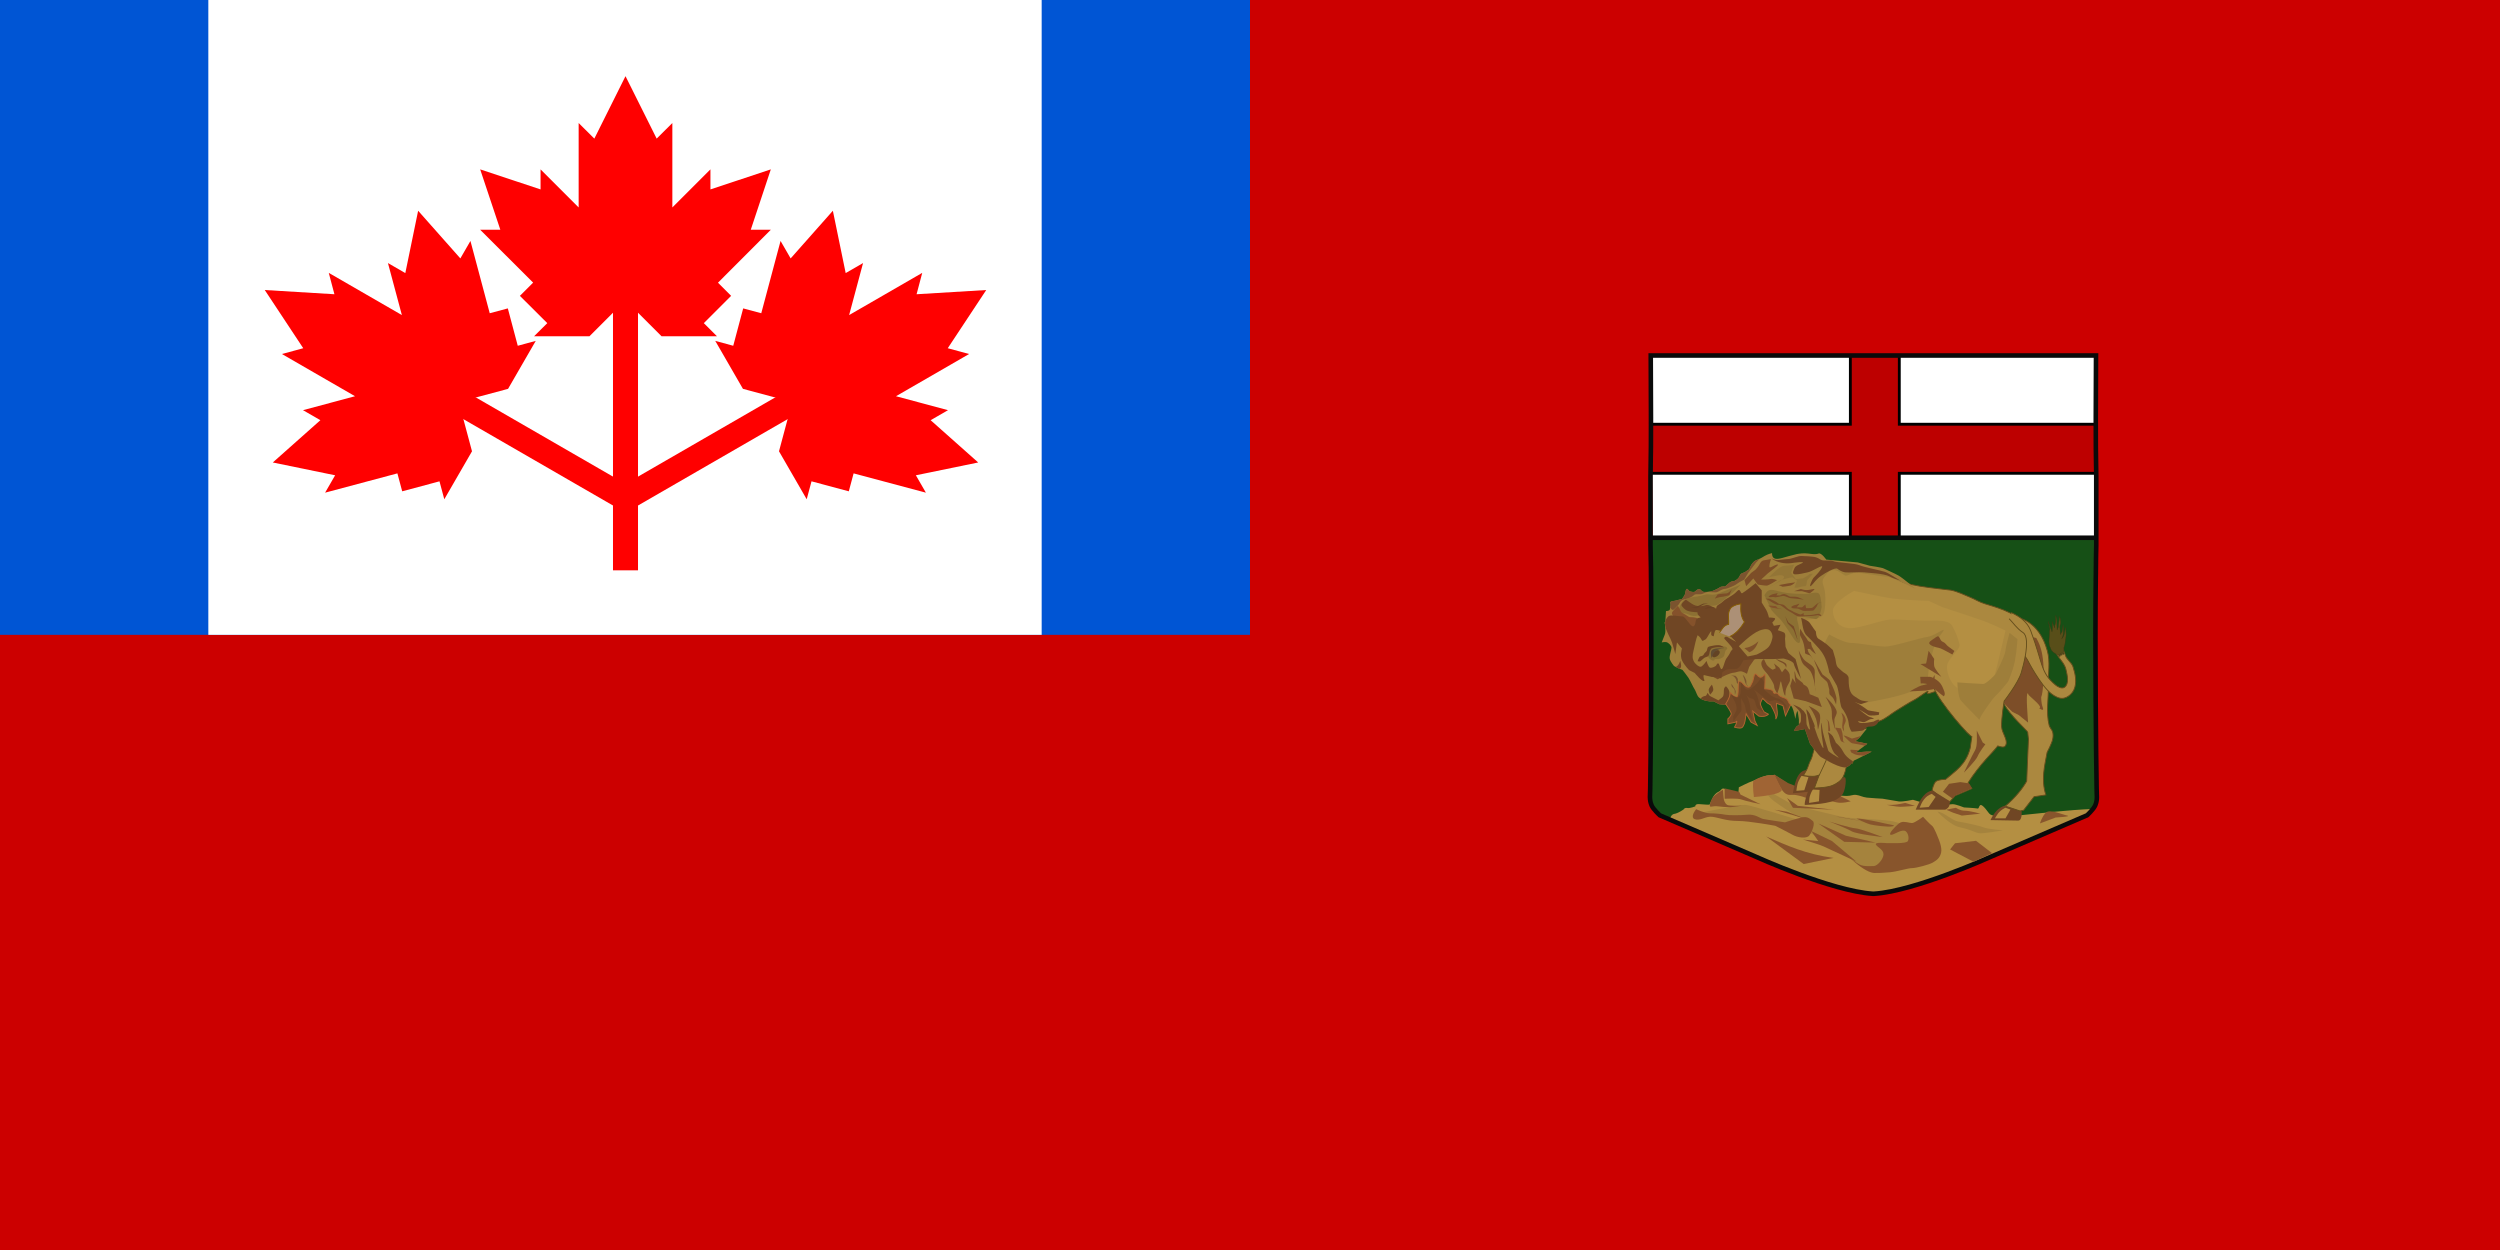 <?xml version="1.0" encoding="UTF-8" standalone="no"?>
<!-- Generator: Adobe Illustrator 16.0.0, SVG Export Plug-In . SVG Version: 6.00 Build 0)  -->

<svg
   xmlns:dc="http://purl.org/dc/elements/1.1/"
   xmlns:cc="http://creativecommons.org/ns#"
   xmlns:rdf="http://www.w3.org/1999/02/22-rdf-syntax-ns#"
   xmlns:svg="http://www.w3.org/2000/svg"
   xmlns="http://www.w3.org/2000/svg"
   xmlns:sodipodi="http://sodipodi.sourceforge.net/DTD/sodipodi-0.dtd"
   xmlns:inkscape="http://www.inkscape.org/namespaces/inkscape"
   version="1.1"
   id="svg589"
   sodipodi:version="0.32"
   sodipodi:docname="Flag_of_Manitoba_iaba.svg"
   inkscape:version="0.92.3 (2405546, 2018-03-11)"
   x="0px"
   y="0px"
   width="1000"
   height="500"
   viewBox="0 0 1000 500"
   enable-background="new 0 0 1000 500"
   xml:space="preserve"><sodipodi:namedview
   inkscape:cy="146.22337"
   inkscape:zoom="1"
   id="base"
   showgrid="false"
   inkscape:cx="732.30711"
   snaptogrid="false"
   inkscape:window-x="-8"
   inkscape:window-width="1440"
   inkscape:window-height="838"
   inkscape:window-y="-8"
   inkscape:current-layer="svg589"
   fit-margin-top="0"
   fit-margin-left="0"
   fit-margin-right="0"
   fit-margin-bottom="0"
   inkscape:window-maximized="1"
   inkscape:object-paths="true">
	<inkscape:grid
   id="GridFromPre046Settings"
   type="xygrid"
   originx="0"
   originy="-2.1960014e-005"
   spacingx="124.016"
   spacingy="124.016"
   color="#3f3fff"
   empcolor="#3f3fff"
   opacity="0.15"
   empopacity="0.38"
   empspacing="5"
   units="mm"
   visible="true"
   enabled="true"
   snapvisiblegridlinesonly="true" /></sodipodi:namedview><defs
   id="defs81533" />




<rect
   style="fill:#cc0000"
   y="0"
   x="0"
   id="rect603"
   width="1000"
   height="500" /><rect
   style="fill:none"
   x="0"
   id="rect1320"
   y="0"
   width="1000"
   height="500" /><g
   id="g3210-4"
   transform="matrix(0.625,0,0,0.625,1095.225,115.889)"><g
     transform="translate(-222.167,-141.137)"
     id="layer1-2"
     inkscape:label="Capa 1"><g
       id="g4135-9"
       transform="translate(63.127,-140.721)"><g
         style="display:inline"
         transform="translate(511.554,-585.941)"
         id="g128802-3"><g
           id="g40679-0"
           transform="translate(-637.702,354.499)"><g
             transform="translate(-505.849,100.184)"
             id="g11606-7"><g
               transform="matrix(0.916,0,0,0.916,437.758,58.721)"
               id="g10748-7" /></g></g></g></g></g><g
     style="display:inline"
     transform="matrix(1.826,0,0,1.826,-967.795,-907.67)"
     id="g7751-5-5-8"><path
       style="color:#000000;display:inline;overflow:visible;visibility:visible;fill:#ffffff;stroke:none;stroke-width:1.611;marker:none;enable-background:accumulate"
       d="m 305.132,584.222 v -64.021 h -155.496 -2e-5 -0.77 c 0.041,23.692 0.746,42.86 0.754,63.308 z"
       id="path7468-3-7-7"
       inkscape:connector-curvature="0"
       sodipodi:nodetypes="ccccccc" /><path
       sodipodi:nodetypes="ccccccccccccc"
       style="color:#000000;display:inline;overflow:visible;visibility:visible;fill:#bd0000;fill-opacity:1;fill-rule:nonzero;stroke:#000000;stroke-width:1;stroke-linecap:butt;stroke-linejoin:miter;stroke-miterlimit:4;stroke-dasharray:none;stroke-dashoffset:0;stroke-opacity:1;marker:none;enable-background:accumulate"
       d="m 236.029,584.074 v -22.656 h 68.947 v -17.188 h -68.947 v -24.031 h -17.156 c 0,8.01 0,16.021 0,24.031 h -69.953 c -0.003,5.875 -0.025,11.562 -0.031,17.188 h 69.985 v 22.656 z"
       id="path7458-9-9-3"
       inkscape:connector-curvature="0" /><path
       inkscape:connector-curvature="0"
       transform="matrix(0.876,0,0,0.876,276.804,396.026)"
       id="path7460-2-8-0"
       d="m -146.094,214 v 3.688 c 0.137,4.592 0.231,11.8 0.25,20.219 6.4e-4,0.282 -5.4e-4,0.496 0,0.781 0.203,27.777 -0.163,64.268 -0.375,76.438 -0.026,1.48 -0.066,2.419 -0.094,3.188 0.03,1.24 0.15,2.175 0.656,3.375 0.67,1.588 3.312,3.969 3.312,3.969 L -104,342.188 c 0,0 30.476,13.83 46.812,14.844 0.091,0.006 0.19,-0.005 0.281,0 0.092,-0.005 0.19,0.006 0.281,0 16.337,-1.014 46.812,-14.844 46.812,-14.844 l 38.344,-16.531 c 0,0 0.031,4.4e-4 0.031,0 0.05,-0.045 2.618,-2.396 3.281,-3.969 0.469,-1.112 0.612,-1.991 0.656,-3.094 -0.021,-0.804 -0.065,-1.806 -0.094,-3.469 -0.233,-13.353 -0.701,-56.04 -0.344,-84.281 0.005,-0.728 0.025,-1.555 0.031,-2.25 0.036,-4.317 0.074,-8.151 0.156,-10.906 v -2.875 z"
       style="color:#000000;display:inline;overflow:visible;visibility:visible;fill:#165016;fill-opacity:1;stroke:none;stroke-width:1.611;marker:none;enable-background:accumulate" /><path
       inkscape:connector-curvature="0"
       id="path15139-3"
       transform="matrix(0.876,0,0,0.876,276.804,396.026)"
       d="m -98.781,309.656 c -1.959,0 -5.848,2.157 -6.719,2.375 -0.87,0.218 -5.25,2.406 -5.25,2.406 l -0.219,2.625 c 0,0 -3.259,-0.662 -5,-1.75 -1.741,-1.088 -1.724,0.44 -2.812,0.875 -1.088,0.435 -1.971,1.505 -2.406,2.375 -0.435,0.87 -1.312,2.844 -1.312,2.844 0,0 -1.948,-10e-4 -3.906,-0.219 -1.959,-0.218 -1.75,0.875 -1.75,0.875 0,0 -2.162,0.874 -3.25,0.656 -1.088,-0.218 -1.531,0.656 -1.531,0.656 0,0 -2.164,1.501 -3.688,1.719 -1.066,0.152 -1.589,1.469 -1.812,2.25 L -104,342.188 c 0,0 30.476,13.83 46.812,14.844 0.091,0.006 0.19,-0.005 0.281,0 0.092,-0.005 0.19,0.006 0.281,0 16.337,-1.014 46.812,-14.844 46.812,-14.844 l 38.344,-16.531 c 0,0 0.031,4.4e-4 0.031,0 0.036,-0.033 1.378,-1.283 2.375,-2.562 -4.761,0.184 -10.415,0.665 -16.031,1.188 -11.576,1.077 -23.752,3.05 -25.531,0.594 -4.57,-6.311 -3.506,-1.72 -4.594,-1.938 -1.088,-0.218 -5.438,-0.438 -5.438,-0.438 0,0 -3.257,-1.312 -4.562,-1.312 -1.306,0 -5.875,0.875 -5.875,0.875 l -4.781,-1.094 -5.219,-1.531 c 0,0 -4.133,0.874 -5.656,0.656 C -48.273,319.876 -53.281,319 -53.281,319 c 0,0 -4.572,-0.22 -6.312,-0.438 -1.741,-0.218 -2.602,-0.845 -4.125,-1.062 -1.523,-0.218 -1.979,0.406 -3.938,0.406 -1.959,0 -3.688,-0.406 -3.688,-0.406 0,0 -1.099,0.191 -2.188,0.844 -1.088,0.653 -5.01,0.027 -6.969,-0.844 -1.959,-0.87 -8.25,-2.844 -8.25,-2.844 l -7.406,-5 z"
       style="color:#000000;display:inline;overflow:visible;visibility:visible;fill:#b48f42;fill-opacity:1;fill-rule:nonzero;stroke:none;stroke-width:0.338;marker:none;enable-background:accumulate" /><g
       id="g15219-8"><path
         style="color:#000000;display:inline;overflow:visible;visibility:visible;fill:#88552c;fill-opacity:1;fill-rule:nonzero;stroke:none;stroke-width:0.369;marker:none;enable-background:accumulate"
         d="m 192.014,666.879 c 0,0 1.211,2.768 2.249,4.498 1.038,1.73 1.903,2.768 3.46,2.768 1.557,0 1.211,-0.173 3.46,0.346 2.249,0.519 4.152,1.73 6.747,1.73 2.595,0 4.152,0 6.055,0.519 1.903,0.519 5.017,-0.346 5.017,-0.346 l -5.882,-2.941 c 0,0 -1.903,-0.173 -3.806,-0.173 -1.903,0 -7.093,-1.038 -8.131,-1.557 -1.038,-0.519 -4.152,-1.73 -4.152,-1.73 z"
         id="path15193-2"
         inkscape:connector-curvature="0" /></g><g
       id="g5149-1-3-1-5"
       transform="matrix(1.093,0,0,1.093,-210.285,-35.291)"
       style="display:inline"><path
         sodipodi:nodetypes="ccssc"
         inkscape:connector-curvature="0"
         id="path3022-3-4-0-2"
         d="m 379.635,641.15 c -3.596,-0.629 -4.671,3.096 -5.418,7.388 0,0 9.752,-0.591 10.048,-1.97 0.296,-1.379 1.675,-6.501 0.985,-6.403 -0.69,0.099 -5.615,0.985 -5.615,0.985 z"
         style="color:#000000;display:inline;overflow:visible;visibility:visible;fill:#704624;fill-opacity:1;fill-rule:nonzero;stroke:none;stroke-width:0.296;marker:none;enable-background:accumulate" /><path
         inkscape:connector-curvature="0"
         id="path3016-2-8-9-0"
         d="m 376.42,614.184 c -0.274,0.02 -0.514,0.069 -0.725,0.175 -0.844,0.422 -2.75,3.6 -2.75,3.6 2.322,1.9 3.814,3.581 4.025,4.425 0.211,0.844 0.625,2.325 0.625,2.325 l 2.325,1.05 0.85,1.275 0.825,5.075 -0.625,2.525 -0.625,2.25 -0.35,0.9 -0.075,0.125 c -0.552,0.95 -0.769,2.174 -1.3,3.15 -0.329,0.605 -1.025,1.8 -1.025,1.8 0,0 2.835,0.483 4.175,0.1 2.034,-0.581 4.209,-1.677 5.325,-3.475 0.589,-0.949 1.182,-2.488 0.575,-3.375 0.5,-0.694 0.964,-1.145 1.1,-2.1 0.211,-1.478 0.65,-4.875 0.65,-4.875 v -3.575 c 0,-2.322 -0.014,-2.747 -0.225,-6.125 -0.211,-3.378 -0.425,-4.65 -0.425,-4.65 0,0 -4.208,0.436 -5.475,0.225 -1.267,-0.211 -3.17,-0.65 -4.225,-0.65 -0.792,0 -1.829,-0.234 -2.65,-0.175 z"
         style="color:#000000;display:inline;overflow:visible;visibility:visible;fill:#ab883f;fill-opacity:1;fill-rule:nonzero;stroke:#644d1b;stroke-width:0.27;stroke-linecap:butt;stroke-linejoin:miter;stroke-miterlimit:4;stroke-dasharray:none;stroke-dashoffset:0;stroke-opacity:1;marker:none;enable-background:accumulate" /><path
         sodipodi:nodetypes="csscaasc"
         inkscape:connector-curvature="0"
         id="path3020-5-1-8-3"
         d="m 384.068,644.401 c 0,0 -0.985,-0.493 -1.872,0.197 -0.887,0.69 -0.605,1.116 -1.576,1.281 -1.485,0.252 -2.933,6.18 -2.561,6.403 0,0 6.462,-0.133 9.358,-1.379 1.116,-0.48 2.275,-1.19 2.866,-2.252 0.854,-1.534 1.173,-5.136 0.582,-5.235 -0.591,-0.099 -6.797,0.985 -6.797,0.985 z"
         style="color:#000000;display:inline;overflow:visible;visibility:visible;fill:#704624;fill-opacity:1;fill-rule:nonzero;stroke:none;stroke-width:0.296;marker:none;enable-background:accumulate" /><path
         sodipodi:nodetypes="csccaasc"
         inkscape:connector-curvature="0"
         id="path3018-8-2-2-7"
         d="m 386.996,633.472 c -0.69,1.379 -2.337,5.018 -2.928,6.299 -0.591,1.281 -1.576,3.349 -1.576,3.349 l -1.379,3.743 c 0,0 4.015,-0.062 5.812,-0.837 1.309,-0.564 2.653,-1.416 3.349,-2.66 1.297,-2.316 1.653,-7.118 0.963,-7.906 -0.69,-0.788 -4.242,-1.989 -4.242,-1.989 z"
         style="color:#000000;display:inline;overflow:visible;visibility:visible;fill:#ab883f;fill-opacity:1;fill-rule:nonzero;stroke:#644d1b;stroke-width:0.27;stroke-linecap:butt;stroke-linejoin:miter;stroke-miterlimit:4;stroke-dasharray:none;stroke-dashoffset:0;stroke-opacity:1;marker:none;enable-background:accumulate" /><path
         sodipodi:nodetypes="cccscssccscscccssssssssssscccc"
         inkscape:connector-curvature="0"
         id="path4287-6-9-4-2"
         d="m 372.522,579.691 c -11.5,0.674 4.81,33.819 -6.71,33.903 -2.738,-0.387 3.281,4.125 3.281,4.125 0,0 0.308,-0.812 2.188,-0.812 1.88,0 6.188,0.562 6.188,0.562 0,0 5.352,2.684 7.5,5.906 2.148,3.222 1.351,0.802 2.156,3.219 0.806,2.417 -0.281,7.25 -0.281,7.25 l -1.562,3.122 c 0,0 3.247,-1.271 5.127,0.609 1.88,1.88 3.114,0.914 3.114,0.914 0,0 0.055,-0.658 0.055,-1.732 0,-1.074 -0.534,3.524 -0.265,2.181 -1.468,-5.534 -3.272,-7.416 4.969,-12.531 1.252,-0.221 2.49,-0.596 3.656,-1 2.003,-0.695 3.624,-2.245 5.438,-3.344 2.005,-1.214 3.949,-2.516 6.031,-3.594 1.344,-0.695 4.865,-3.568 4.031,-2.281 -1.038,1.601 4.506,-1.84 5.094,-0.156 1.191,3.411 5.839,2.468 8.844,2.094 2.316,-0.288 4.235,-1.989 6.219,-3.219 2.934,-1.819 6.269,-3.366 8.344,-6.125 1.93,-2.567 3.616,-5.865 3.312,-9.062 -0.332,-3.501 -2.279,-7.485 -5.438,-9.031 -2.779,-1.361 -5.145,-2.032 -7.938,-2.875 -1.928,-0.582 -3.15,-1.448 -4.75,-2.094 -2.069,-0.836 -4.092,-1.879 -6.281,-2.312 -4.15,-0.588 -16.425,-1.392 -17.447,-4.153 -16.985,-4.985 -26.008,-3.476 -34.875,0.437 z"
         style="color:#000000;display:inline;overflow:visible;visibility:visible;fill:#ab883f;fill-opacity:1;fill-rule:nonzero;stroke:#644d1b;stroke-width:0.296;marker:none;enable-background:accumulate" /><path
         sodipodi:nodetypes="ccccsc"
         inkscape:connector-curvature="0"
         id="path3012-1-7-5-9"
         d="m 443.948,652.245 c -0.491,0 -1.88,0.327 -1.88,0.327 -1.836,0.515 -3.315,2.101 -4.497,4.578 l 8.911,0.164 c 1.511,0 1.312,-4.251 0.409,-4.415 -0.36,-0.065 -2.943,-0.654 -2.943,-0.654 z"
         style="color:#000000;display:inline;overflow:visible;visibility:visible;fill:#704624;fill-opacity:1;fill-rule:nonzero;stroke:none;stroke-width:0.296;marker:none;enable-background:accumulate" /><path
         sodipodi:nodetypes="csaaaaccccccccsac"
         inkscape:connector-curvature="0"
         id="path3010-9-0-2-7"
         d="m 446.087,592.338 c -0.042,-0.255 6.994,0.558 9.729,10.546 0.957,3.497 0.238,7.248 0.327,10.873 0.106,4.332 -0.821,8.798 0.245,12.999 0.204,0.803 0.948,1.402 1.145,2.207 0.174,0.715 0.146,1.486 0,2.207 -0.306,1.508 -1.799,4.251 -1.799,4.251 -0.788,4.348 -1.977,8.662 -0.409,13.653 l -3.761,0.572 -3.352,4.333 -1.145,0.245 -4.742,-1.553 c 3.358,-2.902 5.468,-5.546 6.867,-8.012 0.157,-4.765 0.41,-9.374 0.572,-13.489 0,0 -0.245,-1.88 -0.245,-2.207 0,-0.327 -5.843,-5.543 -7.603,-9.075 -1.834,-3.68 -2.78,-12.018 -2.78,-12.018"
         style="color:#000000;display:inline;overflow:visible;visibility:visible;fill:#ab883f;fill-opacity:1;fill-rule:nonzero;stroke:#644d1b;stroke-width:0.296;stroke-linecap:butt;stroke-linejoin:miter;stroke-miterlimit:4;stroke-dasharray:none;stroke-dashoffset:0;stroke-opacity:1;marker:none;enable-background:accumulate" /><path
         sodipodi:nodetypes="cccsccsccssccsscc"
         inkscape:connector-curvature="0"
         id="path3033-1-3-1-5"
         d="m 357.472,609.601 c 0,0.569 0.474,2.941 0.854,3.226 0.379,0.285 0.854,0.095 1.518,0.854 0.664,0.759 0.854,0.759 1.233,1.423 0.379,0.664 0.759,1.708 0.664,2.087 -0.095,0.379 0.095,0.285 -0.19,0.759 -0.285,0.474 0.18,1.984 -0.484,2.173 -0.664,0.19 -1.927,0.147 -2.306,0.432 -0.379,0.285 -1.384,0.241 -1.953,-0.518 -0.569,-0.759 -1.003,-1.109 -1.382,-1.868 -0.379,-0.759 -1.931,-1.997 -2.121,-2.281 -0.19,-0.285 0.956,-0.121 1.336,-0.975 0.379,-0.854 0.934,-1.611 0.934,-1.611 0,0 -0.095,-0.569 0,-1.233 0.095,-0.664 0.379,-1.518 0.854,-1.708 0.474,-0.19 1.044,-0.759 1.044,-0.759 z"
         style="color:#000000;display:inline;overflow:visible;visibility:visible;fill:none;stroke:none;stroke-width:0.25;marker:none;enable-background:accumulate" /><path
         style="color:#000000;display:inline;overflow:visible;visibility:visible;fill:#7d4e28;fill-opacity:1;fill-rule:nonzero;stroke:none;stroke-width:0.296;marker:none;enable-background:accumulate"
         d="m 444.609,622.452 2.08,1.047 2.956,2.398 c 0,0 -0.87,-10.085 -0.088,-9.356 0.782,0.729 -1.073,-0.618 1.972,2.073 3.044,2.691 1.616,2.622 1.616,2.622 0,0 1.788,1.374 1.203,-0.194 -0.585,-1.568 -0.498,-3.386 -0.498,-3.386 0,0 0.388,-0.561 0.622,-3.803 0.817,-11.3 -1.876,-14.198 -2.21,-15.094 -21.743,-5.929 -21.258,10.852 -7.654,23.694 z"
         id="path6445-3"
         inkscape:connector-curvature="0"
         sodipodi:nodetypes="cccsscscscc" /><g
         id="g6499-4"><path
           style="color:#000000;display:inline;overflow:visible;visibility:visible;fill:#ab883f;fill-opacity:1;fill-rule:nonzero;stroke:#644d1b;stroke-width:0.296;stroke-linecap:butt;stroke-linejoin:miter;stroke-miterlimit:4;stroke-dasharray:none;stroke-dashoffset:0;stroke-opacity:1;marker:none;enable-background:accumulate"
           d="m 444.21,590.604 c 2.754,1.264 5.123,2.913 6.256,5.799 4.061,10.837 3.061,13.29 7.935,17.396 0.764,0.644 2.084,1.341 2.899,0.763 1.581,-1.122 0.907,-3.913 0.458,-5.799 -0.433,-1.817 -1.981,-3.167 -2.912,-4.786 -0.74,-1.286 -2.124,-3.912 -2.124,-3.912 l 2.899,-0.763 c 0,0 1.557,3.687 1.984,5.036 0.441,1.395 1.986,2.258 2.44,3.65 0.76,2.327 1.309,5.104 0.307,7.337 -0.592,1.319 -1.932,2.502 -3.357,2.747 -1.332,0.229 -2.739,-0.555 -3.815,-1.373 -3.573,-2.716 -7.782,-10.987 -7.782,-10.987 l -3.205,-4.883"
           id="path3024-5-1-8-3"
           inkscape:connector-curvature="0"
           sodipodi:nodetypes="ccsaaaccsaaaacc" /><path
           style="color:#000000;display:inline;overflow:visible;visibility:visible;fill:#584e19;fill-opacity:1;fill-rule:nonzero;stroke:#3c3311;stroke-width:0.1;stroke-linecap:round;stroke-linejoin:round;stroke-miterlimit:4;stroke-dasharray:none;stroke-dashoffset:0;stroke-opacity:1;marker:none;enable-background:accumulate"
           d="m 458.469,591.469 c 0,0 0.031,1.192 0.031,1.906 0,0.714 -0.155,0.807 -0.25,1.188 -0.095,0.381 -0.062,1 -0.062,1 l -0.875,-2.125 c 0,0 0.156,1.14 0.156,1.781 0,0.641 -0.156,1.594 -0.156,1.594 0,0 -0.488,-1.277 -0.969,-2.719 -0.481,-1.442 -0.164,-0.317 0.156,1.125 0.32,1.442 0,0.312 0,1.594 0,1.282 -0.156,1.589 -0.156,3.031 0,1.442 0.18,1.289 0.5,2.25 0.32,0.961 1.324,1.648 2.125,1.969 0.116,0.043 0.107,0.043 0.156,0.062 0.103,0.026 0.324,0.179 0.375,0.281 0.051,0.103 0.094,0.312 0.094,0.312 0,0 0.094,-0.054 0.094,-0.156 0,-0.103 -0.043,-0.278 -0.094,-0.406 -0.051,-0.128 -0.156,-0.25 -0.156,-0.25 0,0 0.287,0.272 0.312,0.375 0.026,0.103 0.125,0.406 0.125,0.406 0,0 0.088,-0.19 0.062,-0.344 -0.026,-0.154 -0.156,-0.562 -0.156,-0.562 0,0 0.048,0.022 0.125,0.125 0.077,0.103 0.25,0.344 0.25,0.344 l 0.062,0.156 -0.062,-0.5 -0.188,-0.281 0.031,-0.031 c 0.071,0.046 0.21,0.15 0.25,0.25 0.051,0.128 0.219,0.469 0.219,0.469 0,0 0.031,-0.19 0.031,-0.344 0,-0.13 -0.066,-0.426 -0.094,-0.531 0.015,0.026 0.023,0.046 0.062,0.094 0.128,0.154 0.312,0.304 0.312,0.406 0,0.103 0.031,0.409 0.031,0.281 0,-0.128 0.031,-0.139 0.031,-0.344 0,-0.205 -0.006,-0.372 -0.031,-0.5 l 0.281,0.75 -0.031,-0.469 -0.031,-0.375 c 0.006,-0.1 0.004,-0.104 0,-0.125 l 0.125,-0.062 c 0,-0.143 -0.079,-0.198 -0.031,-0.531 0.048,-0.333 -0.097,-0.634 0.094,-1.062 0.19,-0.428 0.296,-0.893 0.344,-1.75 0.048,-0.857 0.076,-0.137 0.219,-1.375 0.143,-1.238 -0.031,-1.234 -0.031,-2.281 0,-1.047 -0.188,-0.531 -0.188,-0.531 0,0 -0.122,1.049 -0.312,1.906 -0.19,0.857 -0.701,1.403 -0.844,1.594 -0.143,0.19 0.247,-0.347 0.438,-1.156 0.19,-0.809 0.077,-0.61 0.125,-1.562 0.048,-0.952 -0.125,-1.875 -0.125,-1.875 0,0 0.003,0.483 -0.188,1.625 -0.19,1.142 -0.153,0.683 -0.344,0.969 -0.19,0.286 -0.281,0.594 -0.281,0.594 0,0 -0.188,-1.566 -0.188,-2.375 0,-0.809 0.028,-0.316 0.219,-1.125 0.19,-0.809 -0.265,-2.153 -0.312,-2.344 -0.048,-0.19 -0.06,0.859 -0.25,1.906 -0.19,1.047 -0.092,1.182 -0.188,1.562 -0.095,0.381 -0.375,0.906 -0.375,0.906 0,0 -0.062,-1.432 -0.062,-1.812 0,-0.381 0.016,-0.93 -0.031,-1.406 -0.048,-0.476 -0.375,-1.5 -0.375,-1.5 z"
           id="path3026-3-8-6-2"
           inkscape:connector-curvature="0"
           sodipodi:nodetypes="cssccscsssssccccsccccccccccccccsccsssccccccsscssccccscsccsccsccssc" /></g><path
         sodipodi:nodetypes="cccccaccccccaacsssc"
         inkscape:connector-curvature="0"
         id="path3035-0-0-5-1"
         d="m 418.395,612.094 c 0.187,3.171 0.145,0.129 0.931,2.408 1.661,4.804 12.408,16.949 12.29,15.771 l -0.537,3.757 c -1.374,5.43 -4.842,7.416 -7.916,10.063 0,0 -2.274,8.1e-4 -3.086,0.671 -0.788,0.65 -1.208,2.818 -1.208,2.818 l 5.053,4.376 2.326,-2.632 5.367,-2.281 -1.208,-1.878 c 3.765,-5.953 8.046,-9.812 9.526,-11.807 0,0 1.773,0.701 2.281,0.134 1.423,-1.588 -0.998,-4.175 -1.073,-6.306 -0.097,-2.74 0.805,-8.184 0.805,-8.184 0,0 4.478,-5.723 5.501,-9.123 0.478,-1.59 1.008,-3.655 1.346,-5.674 0.537,-3.206 0.591,-6.3 -0.809,-7.206 -1.974,-1.276 -3.086,-3.086 -4.428,-4.428"
         style="color:#000000;display:inline;overflow:visible;visibility:visible;fill:#ab883f;fill-opacity:1;fill-rule:nonzero;stroke:#644d1b;stroke-width:0.296;stroke-linecap:butt;stroke-linejoin:miter;stroke-miterlimit:4;stroke-dasharray:none;stroke-dashoffset:0;stroke-opacity:1;marker:none;enable-background:accumulate" /><path
         sodipodi:nodetypes="ccccc"
         inkscape:connector-curvature="0"
         id="path3008-8-0-7-1"
         d="m 418.992,647.677 c -2.15,0.17 -3.899,2.478 -5.396,6.132 h 9.484 c 1.548,-0.748 1.384,-1.741 1.472,-2.698 z"
         style="color:#000000;display:inline;overflow:visible;visibility:visible;fill:#704624;fill-opacity:1;fill-rule:nonzero;stroke:none;stroke-width:0.296;marker:none;enable-background:accumulate" /><path
         sodipodi:nodetypes="ccccc"
         inkscape:connector-curvature="0"
         id="path3987-9-4-5-3"
         d="m 418.758,648.734 c -2.196,0.765 -3.165,2.512 -3.894,4.45 l 2.893,-0.223 2.228,-3.252 z"
         style="color:#000000;display:inline;overflow:visible;visibility:visible;fill:#b48f42;fill-opacity:1;fill-rule:nonzero;stroke:none;stroke-width:0.296;marker:none;enable-background:accumulate" /><path
         sodipodi:nodetypes="ccccc"
         inkscape:connector-curvature="0"
         id="path4034-9-5-4-2"
         d="m 442.323,653.184 1.664,0.579 -1.592,2.821 h -3.4 c 0.768,-1.095 0.942,-2.125 3.328,-3.4 z"
         style="color:#000000;display:inline;overflow:visible;visibility:visible;fill:#b48f42;fill-opacity:1;fill-rule:nonzero;stroke:none;stroke-width:0.296;marker:none;enable-background:accumulate" /><path
         sodipodi:nodetypes="csaccc"
         inkscape:connector-curvature="0"
         id="path4858-5-5-3-5"
         d="m 382.777,647.464 c 0,0 -1.734,-0.102 -2.04,-0.102 -0.306,0 -0.89,1.441 -1.122,2.244 -0.19,0.657 -0.204,2.04 -0.204,2.04 l 3.162,-0.51 z"
         style="color:#000000;display:inline;overflow:visible;visibility:visible;fill:#b48f42;fill-opacity:1;fill-rule:nonzero;stroke:none;stroke-width:0.296;marker:none;enable-background:accumulate" /><path
         sodipodi:nodetypes="cacccc"
         inkscape:connector-curvature="0"
         id="path4860-7-6-4-3"
         d="m 376.962,642.976 c 0,0 -0.856,1.381 -1.122,2.142 -0.297,0.85 -0.51,2.652 -0.51,2.652 l 2.55,-0.204 1.326,-4.182 z"
         style="color:#000000;display:inline;overflow:visible;visibility:visible;fill:#b48f42;fill-opacity:1;fill-rule:nonzero;stroke:none;stroke-width:0.296;marker:none;enable-background:accumulate" /><path
         inkscape:connector-curvature="0"
         id="path5077-2-7-7-5"
         d="m 387.014,621.466 c 0.994,0.342 1.397,0.155 2.236,0.404 0.839,0.248 2.547,-0.217 3.168,-0.311 0.621,-0.093 1.77,-0.714 1.273,-0.248 -0.497,0.466 -0.901,0.932 -1.149,1.242 -0.248,0.311 -0.652,0.528 -1.615,0.466 -0.963,-0.062 -0.932,0.093 -1.925,-0.155 -0.994,-0.248 -1.956,-1.242 -1.956,-1.242 l -0.248,-0.124 z"
         style="color:#000000;display:inline;overflow:visible;visibility:visible;fill:#866925;fill-opacity:1;fill-rule:nonzero;stroke:none;stroke-width:0.25;marker:none;enable-background:accumulate" /><path
         inkscape:connector-curvature="0"
         id="path12774-1"
         d="m 385.849,597.605 c 0,0 4.675,2.727 7.013,2.727 2.338,0 8.182,1.169 10.909,1.169 2.727,0 10.909,-2.727 13.636,-3.117 2.727,-0.39 7.013,-4.286 4.286,-0.779 -2.727,3.506 -2.727,6.623 -3.506,9.35 -0.779,2.727 -0.779,7.013 -0.779,7.013 0,0 -2.727,1.169 -7.402,2.727 -4.675,1.558 -16.363,3.506 -16.363,3.506 0,0 -1.558,-6.234 -3.506,-8.961 -1.948,-2.727 -4.675,-6.234 -5.844,-7.792 -1.169,-1.558 1.558,-5.844 1.558,-5.844 z"
         style="color:#000000;display:inline;overflow:visible;visibility:visible;fill:#9e7e3a;fill-opacity:1;fill-rule:nonzero;stroke:none;stroke-width:0.296;marker:none;enable-background:accumulate" /><g
         transform="matrix(1.037,0,0,1.037,657.358,366.742)"
         id="g9330-0-2"><path
           sodipodi:nodetypes="cssccssccccssscccccsscccccccssccscccscsscccccccssscccccsccsscsscsssccscsssscssssscsscccccsscsc"
           inkscape:connector-curvature="0"
           id="path6592-0-2"
           d="m -279.469,197.469 c 0,0 -1.364,0.331 -2.219,0.844 -0.855,0.513 -1.351,0.862 -2.719,1.375 -1.367,0.513 -2.156,2.812 -2.156,2.812 L -287,202.75 c -0.427,0.256 -0.677,0.619 -1.531,0.875 -0.855,0.256 -0.76,0.66 -1.188,1.344 -0.427,0.684 -1.375,1.125 -1.375,1.125 0,0 -1.01,0.096 -1.438,0.438 -0.427,0.342 -1.469,1.281 -1.469,1.281 0,0 -1.198,-0.092 -1.625,0.25 -0.427,0.342 -1.268,0.681 -1.781,0.938 -0.513,0.256 -1.622,0.5 -2.562,0.5 -0.94,0 -0.941,-0.004 -1.625,-0.688 -0.684,-0.684 -1.471,0.454 -1.812,0.625 -0.342,0.171 -1.01,-0.008 -1.438,-0.094 -0.427,-0.086 -0.689,-0.952 -1.031,-0.781 -0.342,0.171 -0.414,1.104 -0.5,1.531 -0.086,0.427 -0.938,1.562 -0.938,1.562 0,0 -1.308,0.329 -1.906,0.5 -0.598,0.171 -1.018,0.087 -1.531,0.344 -0.513,0.256 0.015,0.256 -0.156,1.281 -0.171,1.026 -0.102,0.612 -0.188,1.125 -0.086,0.513 -1.188,0.5 -1.188,0.5 l -0.188,2.906 v 2.219 l 3.094,-0.344 3.406,-0.344 c 0,0 0.508,0.179 1.875,1.375 1.367,1.196 2.066,-0.695 2.75,-2.062 0.684,-1.367 2.906,-3.562 2.906,-3.562 l 1.875,-1.719 c 0,0 2.068,-1.017 3.094,-1.188 1.026,-0.171 3.754,-0.357 4.438,0.156 0.342,0.256 0.711,1.409 1.031,2.562 -0.002,0.011 0.002,0.02 0,0.031 -0.583,2.96 -0.938,6.894 -0.938,7.875 0,1.57 7.062,16.656 7.062,16.656 0,0 4.402,1.716 5.344,2.188 0.942,0.471 2.841,2.145 3.312,3.088 0.471,0.942 0.938,3.506 0.938,3.506 0.425,-2.776 0.462,-1.686 0.694,-2.529 l 0.4,2.685 v 1.875 c -0.622,-0.024 -1.114,0.734 -1.562,1.75 l 3.438,-0.625 1.562,4.531 c 0,0 2.906,4.021 3.534,4.178 0.403,0.101 4.28,2.854 7.078,3.139 1.568,0.16 2.662,-1.98 2.944,-2.093 0.785,-0.314 5.541,-2.794 5.541,-2.794 l -1.62,0.007 -3.321,0.25 3.594,-2.688 -3.75,-0.781 c 0,0 1.248,-0.934 1.719,-1.562 0.471,-0.628 1.875,-2.344 1.875,-2.344 l -2.969,0.156 c 0,0 -1.593,-2.998 -1.75,-3.469 -0.157,-0.471 -1.404,-2.371 -1.875,-3.156 -0.471,-0.785 -0.782,-0.777 -0.625,-1.562 0.157,-0.785 0.782,-2.184 0.625,-2.969 -0.157,-0.785 -1.404,-3.465 -1.875,-4.25 -0.471,-0.785 -1.719,-2.656 -1.719,-2.656 0,0 -1.123,-3.934 -1.594,-4.562 -0.471,-0.628 -0.307,-1.402 -1.406,-2.188 -1.099,-0.785 -2.188,-1.903 -2.188,-2.531 0,-0.279 -0.362,-0.934 -0.781,-1.625 -0.008,-0.013 -0.023,-0.018 -0.031,-0.031 -0.522,-0.856 -1.148,-1.749 -1.406,-2.094 -0.436,-0.581 -1.945,-2.268 -2.188,-2.531 0.222,-0.029 3.839,-0.481 5,-0.812 1.196,-0.342 1.548,-1.381 1.719,-2.406 0.171,-1.026 0.327,-3.259 0.156,-4.969 -0.171,-1.709 -0.346,-1.695 -0.688,-3.062 -0.342,-1.367 0.348,-2.052 1.031,-2.906 0.684,-0.855 1.039,-1.375 2.406,-1.375 1.367,0 3.081,1.719 3.594,1.719 0.513,0 0.664,-0.175 2.031,-0.688 1.367,-0.513 3.243,0.017 4.781,0.188 1.538,0.171 5.131,0.844 6.156,0.844 1.026,0 8.719,3.75 8.719,3.75 0,0 -4.085,-3.41 -5.281,-4.094 -1.196,-0.684 -3.941,-1.877 -4.625,-2.219 -0.684,-0.342 -4.281,-0.844 -4.281,-0.844 l -3.75,-1.031 -6,-0.531 -3.75,-0.344 c 0,0 -1.52,-2.217 -2.375,-1.875 -0.855,0.342 -1.883,0.171 -3.25,0 -1.367,-0.171 -2.739,0.017 -3.594,0.188 -0.855,0.171 -3.754,1.017 -4.438,1.188 -0.684,0.171 -1.879,0.513 -2.562,0 -0.684,-0.513 -0.531,-1.531 -0.531,-1.531 z"
           style="color:#000000;display:inline;overflow:visible;visibility:visible;fill:#9e7e3a;fill-opacity:1;fill-rule:nonzero;stroke:none;stroke-width:0.285;marker:none;enable-background:accumulate" /><path
           sodipodi:nodetypes="ccccsccccsscacccccscsssssssssc"
           inkscape:connector-curvature="0"
           id="path5525-1-2"
           d="m -312.741,218.935 c 0.217,0.542 0.434,2.929 0.108,3.688 -0.325,0.759 -0.976,2.495 -0.976,2.495 0,0 0.759,-0.217 1.41,-0.108 0.651,0.108 1.627,1.085 1.627,1.736 0,0.651 -0.759,2.603 -0.542,3.471 0.217,0.868 1.302,2.17 1.302,2.17 l 1.193,0.651 1.41,0.542 c 0,0 1.188,1.437 1.839,2.413 0.651,0.976 1.524,3.011 1.85,3.445 0.325,0.434 0.759,1.736 1.085,2.278 0.325,0.542 1.025,0.898 1.638,1.172 0.639,0.285 2.05,0.456 2.05,0.456 h 1.193 l 1.736,0.868 2.061,0.217 1.302,-0.217 c 0,0 2.278,-0.434 3.037,-1.193 0.759,-0.759 3.797,-2.712 3.797,-2.712 0,0 2.712,-1.085 2.712,-2.495 0,-1.41 -0.759,-3.146 -0.217,-6.292 0.542,-3.146 0.542,1.953 0.651,-3.471 0.108,-5.424 2.061,-1.519 -0.542,-8.678 -2.603,-7.16 0.434,-4.881 -3.037,-7.376 -3.471,-2.495 -5.315,-2.603 -6.617,-2.387 -1.302,0.217 -6.726,-0.325 -7.702,0.542 -0.976,0.868 -4.231,2.929 -5.749,3.688 -1.519,0.759 -2.278,0.651 -3.146,1.953 -0.868,1.302 -3.471,3.146 -3.471,3.146 z"
           style="color:#000000;display:inline;overflow:visible;visibility:visible;fill:#9e7e3a;fill-opacity:1;fill-rule:nonzero;stroke:none;stroke-width:0.285;marker:none;enable-background:accumulate" /><path
           inkscape:connector-curvature="0"
           id="path5546-4-6"
           transform="matrix(0.773,0,0,0.773,-204.353,26.75)"
           d="m -115.659,274.131 c 0,0 -0.651,0.533 -0.737,1.015 -0.192,1.075 0.038,1.728 -0.297,2.767 -0.247,0.766 -1.325,1.221 -1.931,1.868 -1.031,-0.595 -3.29,-1.603 -3.531,-1.844 C -122.469,277.625 -123,276.75 -123,276.75 c 0,0 -0.406,1.25 -0.875,1.25 -0.469,0 -1.828,0.531 -1.75,1.156 0.114,0.064 0.227,0.129 0.344,0.188 0.174,0.087 0.361,0.174 0.531,0.25 0.827,0.369 2.625,0.594 2.625,0.594 h 1.562 l 1.625,0.812 0.625,0.312 2.531,0.281 c 0.432,-0.573 0.901,-1.224 1.094,-1.75 0.419,-1.145 0.7,-2.481 0.375,-3.656 -0.352,-1.275 -1.347,-2.057 -1.347,-2.057 z"
           style="color:#000000;display:inline;overflow:visible;visibility:visible;fill:#704624;fill-opacity:1;fill-rule:nonzero;stroke:none;stroke-width:0.369;marker:none;enable-background:accumulate"
           sodipodi:nodetypes="ccscccsccscccccssc" /><path
           sodipodi:nodetypes="ccccc"
           inkscape:connector-curvature="0"
           id="path6280-6-4"
           d="m -307.875,230.781 c -0.362,1.211 -0.853,1.653 -1.375,1.906 l 0.625,0.344 0.594,0.25 c 0.72,-0.611 0.364,-1.58 0.156,-2.5 z"
           style="color:#000000;display:inline;overflow:visible;visibility:visible;fill:#704624;fill-opacity:1;fill-rule:nonzero;stroke:none;stroke-width:0.285;marker:none;enable-background:accumulate" /><path
           inkscape:connector-curvature="0"
           id="path6590-7-0"
           d="m -283.936,228.152 c -0.016,0.102 -0.04,0.177 -0.079,0.161"
           style="color:#000000;display:inline;overflow:visible;visibility:visible;fill:none;stroke:#262626;stroke-width:0.285;marker:none;enable-background:accumulate" /><path
           inkscape:connector-curvature="0"
           id="path6628-1-7"
           d="m -296.301,236.517 c 0.513,-0.342 2.137,-1.111 2.735,-1.367 0.598,-0.256 1.709,-0.684 2.222,-0.684 0.513,0 1.624,-0.513 2.308,-0.427 0.684,0.086 1.795,0.769 1.795,0.769 l 0.684,-2.137 c 0,0 1.282,-1.88 1.538,-2.222 0.256,-0.342 1.367,-0.598 0.598,-0.598 -0.769,0 -2.991,0 -3.931,-0.086 -0.94,-0.086 -1.709,0.94 -2.051,1.624 -0.342,0.684 -0.769,1.026 -1.795,1.196 -1.026,0.171 -1.795,0.256 -2.82,0.427 -1.026,0.171 -0.855,-0.086 -1.538,0.513 -0.684,0.598 -2.991,0.769 -2.991,0.769 0,0 0.94,1.282 1.453,1.367 0.513,0.086 1.795,0.855 1.795,0.855 z"
           style="color:#000000;display:inline;overflow:visible;visibility:visible;fill:#794c27;fill-opacity:1;fill-rule:nonzero;stroke:none;stroke-width:0.285;marker:none;enable-background:accumulate" /><path
           sodipodi:nodetypes="cccccsccccccccsccscccccccscccccccccsccccccc"
           inkscape:connector-curvature="0"
           id="path5506-7-0"
           d="m -281.687,234.893 c 0.171,0.684 -0.054,4.556 -0.054,4.556 0,0 2.465,0.04 2.636,0.895 0.171,0.855 0.855,0.373 0.855,0.373 l 0.645,0.29 c 0.424,1.025 2,1.117 2.536,1.525 0.78,0.593 0.558,1.293 1.346,1.838 l -1.601,3.422 -0.794,-3.139 -1.98,-0.701 c -0.048,1.897 0.715,3.301 -0.252,4.877 0.283,-0.958 -0.53,-2.602 -1.519,-4.356 l -1.095,-0.663 -1.407,-1.397 c 0,0 -0.684,1.026 -0.684,1.709 0,0.684 1.026,2.393 1.026,2.393 l 1.196,0.684 c 0,0 0.684,0 -0.342,0.513 -1.026,0.513 -2.393,0.171 -2.393,0.171 l -1.88,-1.538 0.684,3.077 0.684,1.367 -1.88,-1.026 -1.538,-2.564 -0.342,2.222 c 0,0 -0.342,1.709 -1.026,2.051 -0.684,0.342 -2.222,-0.171 -2.222,-0.171 0,0 0.513,-0.855 0.684,-1.538 0.171,-0.684 -0.342,0 -0.342,0 l -2.393,0.513 v -1.538 c 0,0 1.196,-1.026 1.026,-1.709 -0.171,-0.684 -1.709,-2.906 -1.709,-2.906 v 0 c 0,0 1.364,-1.987 1.403,-3.378 0.018,-0.631 0.776,1.123 1.858,1.229 1.028,0.101 0.291,-4.769 0.923,-4.862 0.546,-0.08 1.715,1.449 2.274,1.692 0.99,0.43 1.233,-0.321 1.233,-0.321 l 0.684,-1.367 0.513,-2.051 c 0.876,-1.069 1.21,2.413 3.248,-0.171 z"
           style="color:#000000;display:inline;overflow:visible;visibility:visible;fill:#794c27;fill-opacity:1;fill-rule:nonzero;stroke:#b46531;stroke-width:0.285;marker:none;enable-background:accumulate" /><path
           sodipodi:nodetypes="cssssscsssssc"
           style="color:#000000;display:inline;overflow:visible;visibility:visible;fill:#8c7033;fill-opacity:1;fill-rule:nonzero;stroke:none;stroke-width:0.338;marker:none;enable-background:accumulate"
           d="m -111.859,236.799 c 0,0 -5.926,2.309 -6.743,2.636 -0.817,0.327 -1.797,0.817 -2.941,0.98 -1.144,0.163 -2.287,-0.327 -3.267,0 -0.98,0.327 -1.852,0.52 -2.996,0.684 -1.144,0.163 -4.325,0.432 -5.469,2.066 -1.144,1.634 -1.991,4.602 -1.991,4.602 0,0 1.47,-0.49 2.777,-0.49 1.307,0 2.204,1.113 4.164,0.95 1.96,-0.163 3.024,-2.42 4.004,-3.237 0.98,-0.817 1.877,-0.304 3.348,-0.631 1.47,-0.327 3.863,-2.88 4.68,-3.37 0.817,-0.49 4.433,-4.189 4.433,-4.189 z"
           id="path11870-3"
           inkscape:connector-curvature="0"
           transform="matrix(0.845,0,0,0.845,-194.67,7.165)" /><path
           inkscape:connector-curvature="0"
           id="path6855-7-4"
           d="m -308.608,213.784 c 1.026,1.624 0.769,1.966 1.709,2.393 0.94,0.427 1.538,1.111 2.051,1.111 0.513,0 2.051,0.086 2.308,0.427 0.256,0.342 2.308,1.026 1.367,1.282 -0.94,0.256 -0.94,2.478 -1.709,2.308 -0.769,-0.171 -2.051,-0.855 -2.393,-1.196 -0.342,-0.342 -2.564,-2.393 -2.906,-2.478 -0.342,-0.086 -0.855,-0.256 -1.196,-0.256 -0.342,0 -1.453,-1.026 -0.94,-1.709 0.513,-0.684 1.196,-1.367 1.196,-1.367 z"
           style="color:#000000;display:inline;overflow:visible;visibility:visible;fill:#85522b;fill-opacity:1;fill-rule:nonzero;stroke:none;stroke-width:0.285;marker:none;enable-background:accumulate" /><path
           sodipodi:nodetypes="ccsssssssssssscsscccsccccccccssccsscsccccccccccccsccc"
           inkscape:connector-curvature="0"
           id="path5504-7-0"
           d="m -284.56,206.777 c 0,0 -3.427,2.741 -4.112,3.084 -0.685,0.343 -0.514,-1.885 -1.713,-0.514 -1.199,1.371 -3.255,2.056 -4.283,3.084 -1.028,1.028 -2.056,1.028 -2.056,2.056 0,0.597 -2.191,-1.473 -3.417,-0.865 -0.08,0.04 -1.521,0.559 -3.069,0.055 -1.342,-0.437 -2.807,-1.919 -3.013,-1.756 -0.294,0.232 -1.659,1.353 -1.184,1.898 0.232,0.266 0.825,1.17 1.875,1.54 1.285,0.452 3.041,0.358 3.017,0.473 -0.217,1.028 1.338,1.483 0.822,1.569 -2.056,0.343 -1.028,1.542 -1.885,2.57 -0.857,1.028 -2.57,-2.913 -3.598,-2.913 -1.028,0 -3.427,-0.514 -4.112,-0.171 -0.685,0.343 -1.542,1.542 -1.199,3.255 0.343,1.713 1.542,3.427 2.056,4.969 0.514,1.542 1.028,3.598 1.028,3.598 l 0.514,-3.598 1.542,1.885 c 0,0 -0.685,2.056 0,3.598 0.685,1.542 2.227,3.084 2.227,3.084 l 1.715,0.862 c 0,0 2.694,3.33 3.036,2.302 -0.512,-1.028 -0.246,-1.664 -0.246,-1.664 l 2.348,0.556 2.056,0.171 1.028,0.343 0.341,-1.887 c 0,0 1.03,-1.026 2.229,-1.026 1.199,0 2.227,0.171 2.913,-0.514 0.685,-0.685 1.371,-2.227 1.371,-2.227 h 0.171 c 0,0 2.913,-0.343 4.112,-0.343 1.199,0 3.598,0 4.797,0 1.199,0 3.255,-0.171 3.255,-0.171 0,0 3.084,0.685 3.255,1.713 0.171,1.028 2.227,4.626 2.227,4.626 l -1.713,-6.168 -2.227,-1.885 -0.857,-1.885 -0.171,-2.57 c 0,0 0.343,-1.542 -0.343,-1.885 -0.685,-0.343 -1.885,-0.685 -1.885,-0.685 l 0.857,-1.713 -2.056,0.343 -0.514,-1.028 c 0,0 1.371,-1.199 0.685,-1.371 -0.685,-0.171 -1.713,-0.171 -1.713,-0.171 0,0 -0.343,-1.542 -0.857,-2.399 -0.514,-0.857 -1.371,-2.227 -1.371,-2.227 v -3.769 z"
           style="color:#000000;display:inline;overflow:visible;visibility:visible;fill:#704624;fill-opacity:1;fill-rule:nonzero;stroke:none;stroke-width:0.285;marker:none;enable-background:accumulate" /><path
           inkscape:connector-curvature="0"
           id="path5502-7-0"
           d="m -302.496,222.862 c -0.514,1.114 -0.857,3.084 -1.199,4.455 -0.343,1.371 -0.343,1.713 -0.343,2.313 0,0.6 0.343,1.371 0.6,1.713 0.257,0.343 1.456,1.628 2.142,1.199 0.685,-0.428 1.542,-1.713 1.542,-1.713 0,0 0.514,1.799 1.028,2.056 0.514,0.257 1.799,-0.343 1.97,-0.685 0.171,-0.343 0.6,-1.114 0.942,-0.171 0.343,0.942 0.6,1.97 1.114,0.857 0.514,-1.114 0.514,-2.056 1.285,-3.084 0.771,-1.028 0.942,-1.456 1.199,-1.97 0.257,-0.514 1.028,-0.343 -0.086,-1.713 -1.114,-1.371 -1.97,-2.056 -1.97,-2.313 0,-0.257 0.428,-0.771 1.199,-0.257 0.771,0.514 2.484,1.371 2.484,1.371 0,0 -0.942,-0.942 -1.628,-1.628 -0.685,-0.685 -1.628,-1.542 -2.484,-1.628 -0.857,-0.086 -1.885,-0.6 -2.227,-0.343 -0.343,0.257 -0.6,1.885 -0.6,1.885 0,0 -0.685,-0.086 -0.771,-0.514 -0.086,-0.428 0.257,-1.456 -0.257,-0.771 -0.514,0.685 -1.114,2.142 -1.628,2.313 -0.514,0.171 -0.771,0.771 -1.114,0 -0.343,-0.771 -1.199,-1.371 -1.199,-1.371 z"
           style="color:#000000;display:inline;overflow:visible;visibility:visible;fill:#9e7e3a;fill-opacity:1;fill-rule:nonzero;stroke:none;stroke-width:0.285;marker:none;enable-background:accumulate" /><path
           sodipodi:nodetypes="aaaaaaascaaa"
           inkscape:connector-curvature="0"
           id="path5363-3-5"
           d="m -297.313,230.529 c -0.05,-0.493 0.99,-0.132 1.456,-0.3 0.487,-0.175 1.035,-0.334 1.371,-0.728 0.43,-0.505 0.341,-1.293 0.643,-1.885 0.135,-0.265 0.619,-0.45 0.514,-0.728 -0.286,-0.755 -1.552,-0.487 -2.356,-0.557 -0.727,-0.063 -1.502,-0.128 -2.185,0.129 -0.524,0.197 -1.199,0.129 -1.328,1.028 -0.129,0.9 -0.257,1.713 -0.043,2.099 0.214,0.386 0.962,1.157 1.628,1.157 0.123,-1.5e-4 0.337,-0.097 0.3,-0.214 0,-1e-5 -3e-5,1e-5 -3e-5,0 z"
           style="color:#000000;display:inline;overflow:visible;visibility:visible;fill:#8c7033;fill-opacity:1;fill-rule:nonzero;stroke:none;stroke-width:0.285;marker:none;enable-background:accumulate" /><g
           id="g5411-3-3"><ellipse
             ry="0.86"
             rx="1.376"
             cy="232.892"
             cx="-298.851"
             style="color:#000000;display:inline;overflow:visible;visibility:visible;fill:#634324;fill-opacity:1;fill-rule:nonzero;stroke:none;stroke-width:0.285;marker:none;enable-background:accumulate"
             id="path5359-5-1"
             transform="rotate(-38.859,-303.959,227.937)" /><path
             style="color:#000000;display:inline;overflow:visible;visibility:visible;fill:#614c32;fill-opacity:1;fill-rule:nonzero;stroke:none;stroke-width:0.285;marker:none;enable-background:accumulate"
             d="m -298.205,229.963 c 0.6,-1.988 1.595,-2.995 3.978,-2.924 0,0 -3.032,-0.461 -3.912,0.516 -0.538,0.597 -0.066,2.408 -0.066,2.408 z"
             id="path5357-9-0"
             inkscape:connector-curvature="0"
             sodipodi:nodetypes="ccacc" /></g><path
           sodipodi:nodetypes="csscssscscscscc"
           inkscape:connector-curvature="0"
           id="path5361-9-6"
           d="m -302.517,230.928 c 0,0 0.496,-1.411 0.798,-1.486 0.302,-0.075 0.916,-0.142 1.143,-0.67 0.226,-0.528 0.777,-0.718 0.928,-1.171 0.151,-0.453 0.151,-0.976 0.453,-1.127 0.302,-0.151 0.755,-0.226 1.132,-0.302 0.377,-0.075 1.057,-0.226 1.963,-0.226 0.906,0 1.812,0.679 1.812,0.679 0,0 -1.283,0 -1.661,-0.075 -0.377,-0.075 -1.887,0.226 -2.189,0.377 -0.302,0.151 -0.679,0.981 -0.679,1.283 0,0.302 -0.151,0.981 -0.528,1.208 -0.377,0.226 -0.906,0.226 -1.359,0.679 -0.453,0.453 -1.057,0.906 -1.057,0.906 z"
           style="color:#000000;display:inline;overflow:visible;visibility:visible;fill:#6e4523;fill-opacity:1;fill-rule:nonzero;stroke:none;stroke-width:0.285;marker:none;enable-background:accumulate" /><path
           sodipodi:nodetypes="cccccc"
           inkscape:connector-curvature="0"
           id="path5483-8-7"
           d="m -295.728,222.091 c 0.717,-0.883 1.241,-2.339 2.827,-2.57 0.113,-1.951 -0.56,-3.477 0.771,-5.226 1.184,-0.81 2.034,-0.963 2.998,-1.114 -0.172,2.185 0.1,4.276 1.114,5.568 -1.3,2.155 -2.784,3.755 -4.54,4.54"
           style="color:#000000;display:inline;overflow:visible;visibility:visible;fill:#ac9076;fill-opacity:1;fill-rule:nonzero;stroke:#865c00;stroke-width:0.285;marker:none;enable-background:accumulate" /><path
           sodipodi:nodetypes="cacac"
           inkscape:connector-curvature="0"
           id="path5527-1-5"
           d="m -298.089,238.15 c 0,0 -0.895,0.945 -0.987,1.551 -0.08,0.53 0.423,1.551 0.423,1.551 0,0 0.883,-0.846 0.987,-1.41 0.106,-0.572 -0.423,-1.692 -0.423,-1.692 z"
           style="color:#000000;display:inline;overflow:visible;visibility:visible;fill:#704624;fill-opacity:1;fill-rule:nonzero;stroke:none;stroke-width:0.285;marker:none;enable-background:accumulate" /><path
           sodipodi:nodetypes="caaaaacc"
           inkscape:connector-curvature="0"
           id="path6085-8-0"
           d="m -289.75,226.275 c 0,0 3.875,-3.882 6.363,-4.831 0.92,-0.351 2.063,-0.673 2.946,-0.236 0.586,0.29 0.918,1.012 1.06,1.65 0.129,0.58 -0.058,1.2 -0.236,1.767 -0.218,0.696 -0.509,1.407 -1.002,1.944 -0.973,1.06 -3.653,2.298 -3.653,2.298 l -2.769,0.589"
           style="color:#000000;display:inline;overflow:visible;visibility:visible;fill:#9e7e3a;fill-opacity:1;fill-rule:nonzero;stroke:none;stroke-width:0.285;marker:none;enable-background:accumulate" /><path
           sodipodi:nodetypes="cccc"
           inkscape:connector-curvature="0"
           id="path6087-2-0"
           d="m -288.042,226.864 c 1.453,-0.177 2.907,-0.844 4.36,-2.121 -0.567,1.407 -1.183,2.78 -2.828,3.417 z"
           style="color:#000000;display:inline;overflow:visible;visibility:visible;fill:#7f512a;fill-opacity:1;fill-rule:nonzero;stroke:none;stroke-width:0.285;marker:none;enable-background:accumulate" /><path
           inkscape:connector-curvature="0"
           id="path6503-6-4"
           d="m -266.235,198.688 c -0.79,-0.158 -3.318,-0.316 -4.266,-0.316 -0.948,0 -3.16,0.948 -3.95,0.948 -0.79,0 -2.686,0.316 -3.476,0.316 -0.79,0 -2.844,-1.106 -0.948,0 1.896,1.106 4.424,1.106 5.372,0.948 0.948,-0.158 4.582,-0.632 3.318,0 -1.264,0.632 -2.054,0.79 -2.37,1.58 -0.316,0.79 -0.948,1.896 0.316,1.896 1.264,0 2.212,-0.316 3.792,-0.632 1.58,-0.316 4.898,-2.686 4.424,-1.58 -0.474,1.106 -1.896,2.528 -2.528,3.16 -0.632,0.632 -1.738,3.476 -0.79,2.528 0.948,-0.948 1.422,-1.896 3.002,-3.002 1.58,-1.106 4.424,-2.686 5.056,-2.212 0.632,0.474 1.422,0.948 2.37,1.106 0.948,0.158 4.74,-0.158 5.846,0 1.106,0.158 6.162,0.316 7.9,1.264 1.738,0.948 4.582,1.58 3.792,1.422 -0.79,-0.158 -3.792,-2.37 -5.214,-2.844 -1.422,-0.474 -6.478,-1.422 -7.9,-2.054 -1.422,-0.632 -7.268,-0.79 -8.058,-1.264 -0.79,-0.474 -3.002,0.158 -3.95,-0.474 -0.948,-0.632 -1.738,-0.79 -1.738,-0.79 z"
           style="color:#000000;display:inline;overflow:visible;visibility:visible;fill:#704624;fill-opacity:1;fill-rule:nonzero;stroke:none;stroke-width:0.285;marker:none;enable-background:accumulate" /><path
           inkscape:connector-curvature="0"
           id="path6522-6-5"
           d="m -224.833,226.478 c -0.948,-0.632 -0.79,-1.106 -1.896,-1.58 -1.106,-0.474 -0.79,-2.37 -2.054,-1.422 -1.264,0.948 -2.844,1.58 -1.738,2.37 1.106,0.79 2.37,0.79 3.16,1.106 0.79,0.316 3.634,1.896 3.634,1.896 l 0.632,-1.106 z"
           style="color:#000000;display:inline;overflow:visible;visibility:visible;fill:#7d4e28;fill-opacity:1;fill-rule:nonzero;stroke:none;stroke-width:0.285;marker:none;enable-background:accumulate" /><path
           inkscape:connector-curvature="0"
           id="path6524-0-4"
           d="m -231.076,227.679 -0.632,3.318 -0.158,0.632 -1.738,0.158 c 0,0 0.79,0.474 2.054,1.264 1.264,0.79 4.424,2.686 4.424,2.686 0,0 -2.054,-2.37 -2.212,-3.318 -0.158,-0.948 0,-2.212 0,-2.212 z"
           style="color:#000000;display:inline;overflow:visible;visibility:visible;fill:#7d4e28;fill-opacity:1;fill-rule:nonzero;stroke:none;stroke-width:0.285;marker:none;enable-background:accumulate" /><path
           inkscape:connector-curvature="0"
           id="path6526-3-9"
           transform="matrix(0.845,0,0,0.845,-194.67,7.165)"
           d="m -40.938,269.906 c -0.077,-0.043 -0.246,0.421 -0.5,0.969 -0.46,-0.217 -0.873,-0.375 -1.156,-0.375 h -3.562 l 0.188,2.438 c 0.613,-0.102 1.551,-0.014 2.406,0.219 -0.642,0.248 -1.336,0.326 -2.031,0.5 -1.257,0.314 -4.406,2.188 -4.406,2.188 l 6,-0.312 3.031,-0.594 c 1.311,1.139 3.406,2.688 3.406,2.688 0,0 0.748,-0.379 0.188,-1.875 -0.561,-1.496 -0.94,-2.44 -1.875,-3.375 -0.435,-0.435 -1.036,-0.847 -1.625,-1.188 V 270.5 c 0,-0.393 -0.018,-0.569 -0.062,-0.594 z"
           style="color:#000000;display:inline;overflow:visible;visibility:visible;fill:#7d4e28;fill-opacity:1;fill-rule:nonzero;stroke:none;stroke-width:0.285;marker:none;enable-background:accumulate" /><path
           sodipodi:nodetypes="csccsccscscscccsssccsccssscssscsscscscscc"
           inkscape:connector-curvature="0"
           id="path6528-8-5"
           d="m -270.501,217.49 c 0,0 2.212,0.79 2.686,1.58 0.474,0.79 1.896,2.686 1.896,2.686 0,0 0,1.738 0.79,2.212 0.79,0.474 1.738,1.106 2.37,1.58 0.632,0.474 2.054,1.896 2.054,1.896 0,0 0.632,2.054 0.79,2.686 0.158,0.632 0.158,2.212 0.948,2.844 0.79,0.632 1.264,1.264 1.896,1.58 0.632,0.316 1.264,0.948 1.264,1.58 0,0.632 0,2.37 0.316,3.476 0.316,1.106 0.79,1.738 1.58,2.212 0.79,0.474 1.58,1.106 2.212,1.264 0.632,0.158 2.054,0.316 2.054,0.316 l -2.37,0.79 c 0,0 -2.686,-0.948 -1.58,-0.474 1.106,0.474 1.738,0.948 2.686,1.58 0.948,0.632 0.79,0.79 1.896,0.948 1.106,0.158 2.686,0.474 2.686,0.474 l -0.158,0.79 c 0,0 -2.686,0.474 -3.318,0 -0.632,-0.474 -2.844,-1.738 -2.844,-1.738 0,0 2.686,2.212 3.318,2.37 0.632,0.158 2.054,0.632 0.79,0.632 -1.264,0 -2.054,1.264 -3.002,0.948 -0.948,-0.316 -1.896,-0.316 -0.948,0.158 0.948,0.474 4.424,-0.306 4.424,-0.306 0,0 2.336,-1.385 1.546,0.037 -0.79,1.422 -1.775,1.526 -2.881,1.526 -1.106,0 -1.351,1.113 -2.299,1.271 -0.948,0.158 -3.16,0.316 -3.16,0.316 0,0 -0.79,-0.948 -0.948,-2.686 -0.158,-1.738 -1.58,-4.108 -2.054,-4.582 -0.474,-0.474 -0.79,-3.476 -0.79,-3.476 0,0 -0.474,-2.844 -0.79,-3.476 -0.316,-0.632 -2.37,-4.108 -2.37,-4.108 0,0 -0.158,-1.264 -0.948,-3.634 -0.79,-2.37 -2.528,-4.108 -2.528,-4.108 0,0 -2.37,-2.686 -3.476,-3.634 -1.106,-0.948 -1.422,-3.95 -1.422,-3.95 z"
           style="color:#000000;display:inline;overflow:visible;visibility:visible;fill:#704624;fill-opacity:1;fill-rule:nonzero;stroke:none;stroke-width:0.285;marker:none;enable-background:accumulate" /><path
           inkscape:connector-curvature="0"
           id="path6647-0-6"
           d="m -281.974,230.233 c 0,0 -1.209,0.604 -0.725,2.055 0.483,1.45 1.571,2.176 1.934,2.78 0.363,0.604 1.934,2.659 1.934,3.626 0,0.967 0.967,2.176 0.967,2.176 0,0 0.483,-1.329 0.604,-1.813 0.121,-0.483 0.363,-2.538 0.604,-1.692 0.242,0.846 0.604,2.901 0.846,3.505 0.242,0.604 0.483,1.329 0.483,-0.242 0,-1.571 1.209,-3.022 1.329,-3.505 0.121,-0.483 0,-0.725 0,-1.813 0,-1.088 -1.45,-2.176 -1.45,-2.176 l -0.967,1.209 -0.846,-1.45 -1.692,-1.329 c 0,0 0.967,1.692 0.363,1.692 -0.604,0 -0.363,0.604 -1.209,0 -0.846,-0.604 -1.329,-1.209 -1.329,-1.209 l -0.483,-0.967 z"
           style="color:#000000;display:inline;overflow:visible;visibility:visible;fill:#794c27;fill-opacity:1;fill-rule:nonzero;stroke:none;stroke-width:0.285;marker:none;enable-background:accumulate" /><path
           inkscape:connector-curvature="0"
           id="path6689-1-4"
           d="m -273.876,238.573 1.088,3.868 3.747,0.846 4.955,1.813 -1.088,-2.901 -2.659,-1.088 c 0,0 -0.242,-1.692 -0.846,-2.296 -0.604,-0.604 -1.088,-0.483 -1.209,-0.967 -0.121,-0.483 -1.934,-1.329 -2.176,-2.176 -0.242,-0.846 -0.483,-2.538 -0.483,-1.209 0,1.329 0.363,3.263 0.363,3.263 l -0.967,-1.571 z"
           style="color:#000000;display:inline;overflow:visible;visibility:visible;fill:#794c27;fill-opacity:1;fill-rule:nonzero;stroke:none;stroke-width:0.285;marker:none;enable-background:accumulate" /><path
           sodipodi:nodetypes="cacac"
           inkscape:connector-curvature="0"
           id="path6708-2-8"
           d="m -268.196,244.737 c 0.846,0.967 1.771,2.547 2.296,3.988 0.392,1.077 0.604,3.384 0.604,3.384 0,0 1.17,-3.445 0.483,-4.955 -0.574,-1.262 -3.384,-2.417 -3.384,-2.417 z"
           style="color:#000000;display:inline;overflow:visible;visibility:visible;fill:#794c27;fill-opacity:1;fill-rule:nonzero;stroke:none;stroke-width:0.285;marker:none;enable-background:accumulate" /><path
           sodipodi:nodetypes="caaacaaac"
           inkscape:connector-curvature="0"
           id="path6733-5-2"
           d="m -271.26,227.543 c 0,0 0.511,2.746 1.196,3.931 0.626,1.082 1.957,1.642 2.564,2.735 0.859,1.547 1.138,3.374 1.367,5.128 0.044,0.339 0,1.026 0,1.026 0,0 -0.091,-3.078 -0.171,-4.615 -0.044,-0.855 0.205,-1.794 -0.171,-2.564 -0.637,-1.306 -2.338,-1.773 -3.248,-2.906 -0.655,-0.815 -1.538,-2.735 -1.538,-2.735 z"
           style="color:#000000;display:inline;overflow:visible;visibility:visible;fill:#794c27;fill-opacity:1;fill-rule:nonzero;stroke:none;stroke-width:0.285;marker:none;enable-background:accumulate" /><path
           inkscape:connector-curvature="0"
           id="path6752-0-1"
           d="m -292.113,241.303 c 0.256,0.855 0.684,1.111 1.282,2.478 0.598,1.367 0.342,2.478 0.086,2.82 -0.256,0.342 -0.769,1.453 -0.769,1.453 l 0.086,1.453 c 0,0 1.196,-1.624 1.538,-2.051 0.342,-0.427 0.855,-0.94 0.94,-1.367 0.086,-0.427 -0.086,-1.966 -0.086,-2.564 0,-0.598 -0.171,-1.624 0.171,-0.855 0.342,0.769 0.855,1.367 1.026,2.137 0.171,0.769 0.086,1.196 0.769,2.308 0.684,1.111 1.624,2.393 1.624,2.393 0,0 -0.427,-1.624 -0.598,-2.564 -0.171,-0.94 -0.086,-1.624 -0.342,-2.82 -0.256,-1.196 -1.026,-2.82 -1.026,-2.82 0,0 0.342,0.598 0.94,0.94 0.598,0.342 1.282,0.086 1.624,0.94 0.342,0.855 0.427,2.051 1.026,2.478 0.598,0.427 1.795,1.111 1.795,1.111 0,0 -1.453,-2.393 -1.538,-3.248 -0.086,-0.855 -0.684,-2.393 -0.94,-2.906 -0.256,-0.513 -0.855,-1.196 0.086,-0.427 0.94,0.769 1.453,1.111 2.137,1.709 0.684,0.598 1.88,1.538 2.393,1.367 0.513,-0.171 1.367,-0.342 1.367,-0.342 0,0 1.282,0.427 1.966,0.855 0.684,0.427 1.453,2.137 1.453,2.137 l 0.086,-1.196 -1.196,-1.453 c 0,0 -1.026,-0.855 -1.453,-0.855 -0.427,0 -1.538,-0.513 -2.051,-0.855 -0.513,-0.342 -2.325,-1.958 -2.325,-1.958 l 0.018,-2.316 c 0,0 -0.513,-1.282 -0.855,-1.026 -0.342,0.256 -1.282,1.538 -1.282,1.538 0,0 -1.709,1.624 -2.137,1.709 -0.427,0.086 -0.598,0.427 -1.282,0 -0.684,-0.427 -1.453,-2.82 -1.538,-1.624 -0.086,1.196 0,1.709 -0.086,2.735 -0.086,1.026 -0.94,1.624 -0.94,1.624 z"
           style="color:#000000;display:inline;overflow:visible;visibility:visible;fill:#704624;fill-opacity:1;fill-rule:nonzero;stroke:none;stroke-width:0.285;marker:none;enable-background:accumulate"
           sodipodi:nodetypes="cscccccsssccsccsssccscsccccccssccsccscscc" /><path
           inkscape:connector-curvature="0"
           id="path6816-9-6"
           d="m -285.96,203.614 -2.051,2.222 0.513,1.88 2.222,-2.393 1.367,1.88 c 0,0 2.051,0.342 2.735,0.342 0.684,0 3.248,-1.709 3.248,-1.709 0,0 -1.367,-0.513 -2.051,-0.342 -0.684,0.171 -2.906,0.171 -2.906,0.171 l 2.051,-1.88 2.393,-1.88 c 0,0 1.538,-1.196 0.342,-0.855 -1.196,0.342 -2.222,1.367 -2.222,0.513 0,-0.855 0.513,-2.222 0.513,-2.222 l -2.051,0.342 c 0,0 -0.855,0 -1.367,1.026 -0.513,1.026 -1.367,1.88 -1.367,1.88 z"
           style="color:#000000;display:inline;overflow:visible;visibility:visible;fill:#7d4e28;fill-opacity:1;fill-rule:nonzero;stroke:none;stroke-width:0.285;marker:none;enable-background:accumulate" /><path
           inkscape:connector-curvature="0"
           id="path6818-4-8"
           d="m -277.414,207.374 2.735,-0.513 2.393,-0.342 c 0,0 -0.855,0.855 -1.538,1.026 -0.684,0.171 -2.393,0.342 -2.393,0.342 z"
           style="color:#000000;display:inline;overflow:visible;visibility:visible;fill:#7d4e28;fill-opacity:1;fill-rule:nonzero;stroke:none;stroke-width:0.285;marker:none;enable-background:accumulate" /><path
           inkscape:connector-curvature="0"
           id="path6820-7-3"
           d="m -272.628,209.254 2.051,-0.684 c 0,0 0.855,0.342 1.709,0.342 0.855,0 1.196,-0.171 2.222,-0.342 1.026,-0.171 -1.196,1.367 -1.196,1.367 l -2.393,-0.684 z"
           style="color:#000000;display:inline;overflow:visible;visibility:visible;fill:#7d4e28;fill-opacity:1;fill-rule:nonzero;stroke:none;stroke-width:0.285;marker:none;enable-background:accumulate" /><path
           inkscape:connector-curvature="0"
           id="path6822-8-1"
           d="m -292.247,235.249 c 0,0 0.725,0.181 1.027,0.483 0.302,0.302 0.423,0.423 0.604,0.846 0.181,0.423 0.242,1.027 0.242,1.027 0,0 0.423,0.483 0.363,0.121 -0.06,-0.363 0,-0.846 -0.06,-1.269 -0.06,-0.423 -0.725,-1.027 -0.725,-1.027 z"
           style="color:#000000;display:inline;overflow:visible;visibility:visible;fill:#7b542f;fill-opacity:1;fill-rule:nonzero;stroke:none;stroke-width:0.285;marker:none;enable-background:accumulate" /><path
           inkscape:connector-curvature="0"
           id="path6824-3-4"
           d="m -288.561,235.128 c 0.121,0.363 0.302,0.725 0.483,1.329 0.181,0.604 0.181,0.906 0.483,1.45 0.302,0.544 0.906,1.088 0.665,0.725 -0.242,-0.363 -0.423,-0.363 -0.483,-0.846 -0.06,-0.483 0.06,-0.846 -0.181,-1.269 -0.242,-0.423 -0.181,-0.483 -0.423,-0.846 -0.242,-0.363 -0.544,-0.544 -0.544,-0.544 z"
           style="color:#000000;display:inline;overflow:visible;visibility:visible;fill:#7b542f;fill-opacity:1;fill-rule:nonzero;stroke:none;stroke-width:0.285;marker:none;enable-background:accumulate" /><path
           inkscape:connector-curvature="0"
           id="path6826-5-8"
           d="m -292.006,237.848 c 0,0.363 -0.121,0.665 0.242,1.088 0.363,0.423 0.665,0.544 0.725,1.027 0.06,0.483 0.06,1.39 0.06,1.39 0,0 0.242,-0.604 0.242,-1.088 0,-0.483 -0.725,-1.45 -0.725,-1.45 z"
           style="color:#000000;display:inline;overflow:visible;visibility:visible;fill:#7b542f;fill-opacity:1;fill-rule:nonzero;stroke:none;stroke-width:0.285;marker:none;enable-background:accumulate" /><path
           inkscape:connector-curvature="0"
           id="path6828-1-4"
           d="m -278.469,230.112 c 0.363,0.302 0.967,0.725 1.269,0.906 0.302,0.181 1.148,0.423 1.571,0.906 0.423,0.483 0.483,0.967 0.483,0.967 0,0 0.423,-0.906 -0.242,-1.39 -0.665,-0.483 -1.692,-0.846 -1.692,-0.846 z"
           style="color:#000000;display:inline;overflow:visible;visibility:visible;fill:#794c27;fill-opacity:1;fill-rule:nonzero;stroke:none;stroke-width:0.285;marker:none;enable-background:accumulate" /><path
           sodipodi:nodetypes="caacaac"
           inkscape:connector-curvature="0"
           id="path9146-0-9"
           d="m -262.948,241.92 c 0,0 1.447,2.369 1.806,3.69 0.275,1.013 0.05,2.107 0.236,3.141 0.217,1.207 1.021,3.533 1.021,3.533 0,0 -0.413,-2.198 -0.314,-3.298 0.078,-0.867 0.869,-1.658 0.707,-2.512 -0.355,-1.872 -3.455,-4.554 -3.455,-4.554 z"
           style="color:#000000;display:inline;overflow:visible;visibility:visible;fill:#794c27;fill-opacity:1;fill-rule:nonzero;stroke:none;stroke-width:0.285;marker:none;enable-background:accumulate" /><path
           inkscape:connector-curvature="0"
           id="path9168-1-2"
           d="m -273.031,244.312 c 0,0 1.514,1.352 1.906,1.875 0.392,0.523 0.594,0.926 0.594,1.906 0,0.981 0.046,1.514 -0.281,1.906 -0.082,0.098 -0.206,0.204 -0.375,0.312 v 0.469 c -0.622,-0.024 -1.114,0.734 -1.562,1.75 l 3.438,-0.625 1.562,4.531 c 0,0 2.903,4.03 3.531,4.188 0.403,0.101 4.295,2.84 7.094,3.125 1.286,0.131 2.226,-1.268 2.688,-1.844 -0.794,-0.503 -1.469,-1.031 -1.906,-1.469 -0.785,-0.785 -1.037,-1.363 -1.625,-2.344 -0.588,-0.981 -1.781,-1.969 -1.781,-1.969 0,0 -0.576,-1.346 -0.969,-2 -0.392,-0.654 -1.696,-1.517 -1.5,-1.125 0.196,0.392 0.363,1.05 0.625,2.75 0.262,1.7 1.071,3.386 1.594,3.844 0.523,0.458 1.426,1.387 0.969,1.125 -0.458,-0.262 -2.866,-1.633 -3.062,-2.156 -0.196,-0.523 -0.648,-2.164 -0.844,-2.688 -0.196,-0.523 -0.551,-1.954 -0.812,-3 -0.262,-1.046 -0.497,-4.382 -0.562,-2.094 -0.065,2.288 0.438,4.451 0.438,4.844 0,0.392 0.517,2.486 0.125,2.094 -0.392,-0.392 -1.688,-3.594 -1.688,-3.594 l -0.969,-2.812 c 0,0 0.367,0.055 -0.156,-1.188 -0.523,-1.242 -1.151,-2.738 -1.281,-3 -0.131,-0.262 -1.193,-1.779 -1.062,-1.125 0.131,0.654 0.463,2.096 0.594,2.75 0.131,0.654 0.594,3.281 0.594,3.281 0,0 -0.398,0.054 -0.594,-0.469 -0.196,-0.523 -0.531,-0.909 -0.531,-1.562 0,-0.654 -0.125,-2.5 -0.125,-2.5 0,0 -0.457,-0.829 -0.719,-1.156 -0.262,-0.327 -0.324,-0.13 -0.781,-0.719 -0.458,-0.588 -2.562,-1.312 -2.562,-1.312 z"
           style="color:#000000;display:inline;overflow:visible;visibility:visible;fill:#704624;fill-opacity:1;fill-rule:nonzero;stroke:none;stroke-width:0.285;marker:none;enable-background:accumulate" /><path
           inkscape:connector-curvature="0"
           id="path9201-6-0"
           d="m -263.214,248.358 c 0,0 0.85,0.523 0.981,1.308 0.131,0.785 0.131,2.877 0.131,2.877 0,0 0.523,0.131 0.588,-0.196 0.065,-0.327 -0.262,-1.896 -0.327,-2.484 -0.065,-0.588 -1.373,-1.504 -1.373,-1.504 z"
           style="color:#000000;display:inline;overflow:visible;visibility:visible;fill:#85522b;fill-opacity:1;fill-rule:nonzero;stroke:none;stroke-width:0.285;marker:none;enable-background:accumulate" /><path
           inkscape:connector-curvature="0"
           id="path9203-4-7"
           d="m -259.945,251.43 c 0.065,0.392 0.588,0.981 1.111,2.288 0.523,1.308 0.392,1.896 1.111,2.157 0.719,0.262 1.242,0.458 1.242,0.458 0,0 -1.046,-0.262 -1.046,-0.981 0,-0.719 -0.131,-1.177 -0.131,-1.7 0,-0.523 -0.523,-1.961 -0.523,-1.961 z"
           style="color:#000000;display:inline;overflow:visible;visibility:visible;fill:#85522b;fill-opacity:1;fill-rule:nonzero;stroke:none;stroke-width:0.285;marker:none;enable-background:accumulate" /><path
           inkscape:connector-curvature="0"
           id="path9205-0-0"
           d="m -258.049,246.789 c 0.196,0.719 0.458,1.308 0.458,1.831 0,0.523 -0.131,1.438 -0.131,1.438 0,0 -0.196,1.242 0.065,1.765 0.262,0.523 0.458,0.915 0.458,0.915 0,0 -0.131,-1.177 -0.131,-1.504 0,-0.327 0.327,-0.981 0.458,-1.308 0.131,-0.327 0.196,-0.523 0.196,-0.785 0,-0.262 -0.262,-1.046 -0.458,-1.373 -0.196,-0.327 -0.915,-0.981 -0.915,-0.981 z"
           style="color:#000000;display:inline;overflow:visible;visibility:visible;fill:#85522b;fill-opacity:1;fill-rule:nonzero;stroke:none;stroke-width:0.285;marker:none;enable-background:accumulate" /><path
           inkscape:connector-curvature="0"
           id="path9209-6-6"
           d="m -257.125,253.906 c -0.193,-0.034 -0.242,0.039 -0.062,0.219 0.719,0.719 1.946,2.025 2.469,2.156 0.523,0.131 1.505,0.244 2.094,0.375 0.588,0.131 1.438,0.281 1.438,0.281 l 0.312,0.156 0.875,-0.656 -3.75,-0.781 c 0,0 1.248,-0.934 1.719,-1.562 0.038,-0.051 0.107,-0.124 0.156,-0.188 -0.235,0.125 -0.471,0.237 -0.625,0.281 l -2.281,0.656 c 0,0 -1.765,-0.836 -2.344,-0.938 z m 2.031,4.375 c -0.458,0 0.125,0.875 0.125,0.875 l 0.969,0.5 c 0,0 0.721,0.278 1.375,0.344 0.525,0.052 0.969,0.038 1.562,0.125 1.249,-0.64 2.406,-1.25 2.406,-1.25 h -1.625 l -3.312,0.25 0.938,-0.688 c -0.562,-0.014 -2.007,-0.156 -2.438,-0.156 z"
           style="color:#000000;display:inline;overflow:visible;visibility:visible;fill:#85522b;fill-opacity:1;fill-rule:nonzero;stroke:none;stroke-width:0.285;marker:none;enable-background:accumulate" /><path
           inkscape:connector-curvature="0"
           id="path9214-1-0"
           d="m -266.549,230.379 c 0.327,1.177 1.046,2.55 1.111,2.942 0.065,0.392 0.785,1.961 1.177,2.354 0.392,0.392 1.308,1.177 1.308,1.177 0,0 0.523,0.392 0.654,0.85 0.131,0.458 0.523,2.027 0.523,2.027 0,0 -0.131,1.177 0.196,1.569 0.327,0.392 0.785,0.654 1.111,1.242 0.327,0.588 0.785,1.765 0.785,1.765 0,0 0.131,-1.373 0.131,-1.831 0,-0.458 -0.523,-2.027 -0.654,-2.419 -0.131,-0.392 -1.177,-2.746 -1.438,-3.204 -0.262,-0.458 -2.223,-1.831 -2.223,-1.831 z"
           style="color:#000000;display:inline;overflow:visible;visibility:visible;fill:#794c27;fill-opacity:1;fill-rule:nonzero;stroke:none;stroke-width:0.285;marker:none;enable-background:accumulate" /><path
           transform="matrix(0.845,0,0,0.845,-194.67,7.165)"
           inkscape:connector-curvature="0"
           id="path14866-7"
           d="m -103.178,240.625 c 0.635,-0.952 1.27,-2.222 3.175,-1.905 1.905,0.317 2.699,0.794 5.238,1.111 2.54,0.317 4.603,0.317 6.508,0.317 1.905,0 4.603,-1.111 5.238,0.159 0.635,1.27 0.794,4.603 0.794,4.603 0,0 -0.635,4.921 -2.381,4.445 -1.746,-0.476 -5.714,-1.111 -6.349,-0.952 -0.635,0.159 0.159,2.699 0.159,2.699 0,0 1.429,6.667 0.317,6.984 -1.111,0.317 -2.699,-2.699 -3.651,-4.127 -0.952,-1.429 -2.699,-4.127 -3.81,-5.08 -1.111,-0.952 -2.699,-2.857 -2.699,-2.857 z"
           style="color:#000000;display:inline;overflow:visible;visibility:visible;fill:#8c7033;fill-opacity:1;fill-rule:nonzero;stroke:none;stroke-width:0.338;marker:none;enable-background:accumulate" /><path
           inkscape:connector-curvature="0"
           id="path9222-8-0"
           d="m -270.798,220.833 c 0,0 -0.131,1.504 -0.065,1.896 0.065,0.392 0.654,1.308 0.785,1.7 0.131,0.392 0.327,0.85 0.458,1.438 0.131,0.588 0.327,1.961 0.327,1.961 0,0 -0.131,0.588 0.196,0.785 0.327,0.196 1.177,0.392 1.438,0.588 0.262,0.196 1.046,1.438 0.915,1.177 -0.131,-0.262 -1.504,-2.288 -1.504,-2.288 l -0.262,-0.915 c 0,0 0.719,-0.262 0.981,0.196 0.262,0.458 1.634,1.373 1.634,1.373 l -1.308,-2.419 -0.262,-1.308 c 0,0 -0.458,-0.065 -0.785,-0.327 -0.327,-0.262 -0.262,-0.523 -0.85,-1.242 -0.588,-0.719 -1.7,-2.615 -1.7,-2.615 z"
           style="color:#000000;display:inline;overflow:visible;visibility:visible;fill:#794c27;fill-opacity:1;fill-rule:nonzero;stroke:none;stroke-width:0.285;marker:none;enable-background:accumulate" /><path
           inkscape:connector-curvature="0"
           id="path9224-9-5"
           d="m -280.605,210.961 c 0.327,-0.392 1.242,-0.785 1.634,-0.85 0.392,-0.065 1.242,-0.262 1.242,-0.262 l -0.392,0.719 h 1.111 c 0,0 0.719,-0.523 1.438,-0.392 0.719,0.131 1.373,0.785 1.765,0.785 0.392,0 1.831,-0.065 2.288,0.131 0.458,0.196 1.896,0.785 1.896,0.785 0,0 -1.765,-0.196 -2.157,-0.262 -0.392,-0.065 -1.504,-0.131 -2.027,-0.196 -0.523,-0.065 -1.308,-0.523 -1.634,-0.588 -0.327,-0.065 -0.458,-0.196 -1.242,0 -0.785,0.196 -1.504,0.327 -1.765,0.327 -0.262,0 -0.719,-0.196 -1.177,-0.065 -0.458,0.131 -0.981,-0.131 -0.981,-0.131 z"
           style="color:#000000;display:inline;overflow:visible;visibility:visible;fill:#7d4e28;fill-opacity:1;fill-rule:nonzero;stroke:none;stroke-width:0.285;marker:none;enable-background:accumulate" /><path
           inkscape:connector-curvature="0"
           id="path9226-8-6"
           d="m -273.61,214.165 c 0,0 0.588,-0.523 1.111,-0.588 0.523,-0.065 1.111,-0.392 1.373,-0.458 0.262,-0.065 -0.196,0.458 -0.392,0.719 -0.196,0.262 -0.327,0.392 -0.327,0.392 0,0 0.458,0 0.719,0 0.262,0 0.915,0.131 1.111,-0.131 0.196,-0.262 0.85,-0.719 0.85,-0.719 l 0.196,1.111 c 0,0 0.392,0 0.915,0 0.523,0 0.981,0 1.242,-0.262 0.262,-0.262 0.327,-0.327 0.785,-0.719 0.458,-0.392 0.392,-0.392 0.85,-0.588 0.458,-0.196 1.111,-0.262 1.111,-0.262 0,0 -1.046,0.196 -1.242,0.523 -0.196,0.327 -0.327,0.85 -0.588,1.111 -0.262,0.262 -0.523,0.915 -1.046,0.981 -0.523,0.065 -1.177,0.065 -1.634,0.065 -0.458,0 -0.981,0.131 -1.634,-0.131 -0.654,-0.262 -0.915,-0.523 -1.504,-0.588 -0.588,-0.065 -1.046,0 -1.308,-0.065 -0.262,-0.065 -0.588,-0.392 -0.588,-0.392 z"
           style="color:#000000;display:inline;overflow:visible;visibility:visible;fill:#7d4e28;fill-opacity:1;fill-rule:nonzero;stroke:none;stroke-width:0.285;marker:none;enable-background:accumulate" /><path
           inkscape:connector-curvature="0"
           id="path9228-4-7"
           d="m -281.586,211.615 c 0.588,-0.065 1.242,-0.131 1.7,0.131 0.458,0.262 1.373,0.654 1.7,0.85 0.327,0.196 0.588,0.588 1.177,0.654 0.588,0.065 1.111,0.131 1.438,0.458 0.327,0.327 0.981,1.046 1.438,1.242 0.458,0.196 1.504,0.785 1.504,0.785 0,0 1.111,0.458 1.438,0.588 0.327,0.131 0.523,0.196 0.915,0 0.392,-0.196 0.588,-0.458 0.588,-0.131 0,0.327 -0.131,0.523 0.262,0.523 0.392,0 0.785,-0.065 1.308,-0.065 0.523,0 1.373,-0.131 1.373,-0.131 0,0 1.438,-0.327 1.7,-0.262 0.262,0.065 0.719,0.327 0.719,0.327 0,0 0.196,0.262 -0.065,0.327 -0.262,0.065 -0.85,-0.262 -0.85,-0.262 0,0 -1.373,0.262 -1.765,0.262 -0.392,0 -1.569,0.065 -1.961,0.065 -0.392,0 -1.961,0.196 -2.484,0.065 -0.523,-0.131 -1.831,-1.046 -1.831,-1.046 0,0 -1.308,-0.719 -1.569,-0.915 -0.262,-0.196 -1.111,-0.85 -1.111,-0.85 0,0 -1.046,-0.785 -1.373,-0.785 -0.327,0 -0.131,0.196 -0.85,-0.065 -0.719,-0.262 -1.896,-1.046 -1.896,-1.046 l -1.046,-0.588 z"
           style="color:#000000;display:inline;overflow:visible;visibility:visible;fill:#7d4e28;fill-opacity:1;fill-rule:nonzero;stroke:none;stroke-width:0.285;marker:none;enable-background:accumulate" /><path
           inkscape:connector-curvature="0"
           id="path9230-1-3"
           d="m -280.736,213.772 c 0.327,0.065 0.85,0.523 1.242,0.588 0.392,0.065 1.504,0.262 1.896,0.327 0.392,0.065 1.569,0.196 1.046,0.065 -0.523,-0.131 -1.111,-0.131 -1.373,-0.458 -0.262,-0.327 -0.196,-0.392 -0.654,-0.458 -0.458,-0.065 -0.196,0.065 -0.785,-0.065 -0.588,-0.131 -1.373,0 -1.373,0 z"
           style="color:#000000;display:inline;overflow:visible;visibility:visible;fill:#85522b;fill-opacity:1;fill-rule:nonzero;stroke:none;stroke-width:0.285;marker:none;enable-background:accumulate" /><path
           inkscape:connector-curvature="0"
           id="path9249-4-8"
           d="m -275.436,216.982 c 0.555,1.387 0.555,2.127 1.017,2.496 0.462,0.37 1.11,1.11 1.479,1.572 0.37,0.462 1.387,3.883 1.294,3.051 -0.092,-0.832 -1.11,-3.976 -1.11,-3.976 l -1.664,-1.202 z"
           style="color:#000000;display:inline;overflow:visible;visibility:visible;fill:#794c27;fill-opacity:1;fill-rule:nonzero;stroke:none;stroke-width:0.285;marker:none;enable-background:accumulate" /><path
           inkscape:connector-curvature="0"
           id="path9268-3-4"
           d="m -283.281,199.219 c -0.312,0.15 -0.659,0.294 -1.125,0.469 -1.367,0.513 -2.156,2.812 -2.156,2.812 L -287,202.75 c -0.427,0.256 -0.677,0.619 -1.531,0.875 -0.855,0.256 -0.76,0.66 -1.188,1.344 -0.427,0.684 -1.375,1.125 -1.375,1.125 0,0 -1.01,0.096 -1.438,0.438 -0.427,0.342 -1.469,1.281 -1.469,1.281 0,0 -1.198,-0.092 -1.625,0.25 -0.427,0.342 -1.268,0.681 -1.781,0.938 -0.513,0.256 -1.622,0.5 -2.562,0.5 -0.94,0 -0.941,-0.004 -1.625,-0.688 -0.684,-0.684 -1.471,0.454 -1.812,0.625 -0.342,0.171 -1.01,-0.008 -1.438,-0.094 -0.427,-0.086 -0.689,-0.952 -1.031,-0.781 -0.342,0.171 -0.414,1.104 -0.5,1.531 -0.086,0.427 -0.938,1.562 -0.938,1.562 0,0 -1.308,0.329 -1.906,0.5 -0.598,0.171 -1.018,0.087 -1.531,0.344 -0.513,0.256 0.015,0.256 -0.156,1.281 -0.081,0.485 -0.079,0.44 -0.094,0.531 0.314,0.492 0.698,0.854 0.969,0.719 0.37,-0.185 1.224,-1.193 1.594,-1.562 0.37,-0.37 0.548,-1.379 1.75,-1.656 1.202,-0.277 2.318,-0.754 2.688,-1.031 0.37,-0.277 0.538,-0.562 1,-0.562 h 1.5 c 0.462,0 1.57,-0.719 2.125,-0.719 0.555,0 2.288,0.186 2.75,0.094 0.462,-0.092 1.759,-1.031 2.406,-1.031 0.647,0 1.663,-0.471 2.125,-0.656 0.462,-0.185 1.135,-0.445 1.875,-1 0.74,-0.555 2.125,-1.219 2.125,-1.219 l 1.188,-2.031 2.594,-3.406 c 0,0 0.304,-0.201 1.031,-1.031 z"
           style="color:#000000;display:inline;overflow:visible;visibility:visible;fill:#7b542f;fill-opacity:1;fill-rule:nonzero;stroke:none;stroke-width:0.285;marker:none;enable-background:accumulate" /><path
           sodipodi:nodetypes="csccscc"
           transform="matrix(0.845,0,0,0.845,-194.67,7.165)"
           inkscape:connector-curvature="0"
           id="path12740-9"
           d="m -115.06,238.443 c -1.257,1.415 -1.572,1.572 -2.515,1.572 -0.943,0 -2.672,0.314 -2.672,0.314 l -1.1,1.572 c 0,0 1.729,-0.629 2.358,-0.629 0.629,0 2.987,-0.629 2.987,-0.629 z"
           style="color:#000000;display:inline;overflow:visible;visibility:visible;fill:#7d4e28;fill-opacity:1;fill-rule:nonzero;stroke:none;stroke-width:0.338;marker:none;enable-background:accumulate" /><path
           sodipodi:nodetypes="cssccsccscccscsscscccc"
           inkscape:connector-curvature="0"
           id="path12609-2"
           d="m -272.681,201.05 c -0.573,0.229 -2.294,0.229 -3.097,0.344 -0.803,0.115 -2.064,1.032 -2.523,1.491 -0.459,0.459 -2.179,2.064 -2.179,2.064 0,0 2.179,-0.459 2.867,-0.573 0.688,-0.115 1.835,-0.115 1.835,0.573 0,0.688 -2.523,1.95 -2.523,1.95 l -2.523,1.491 c 0,0 2.982,-1.835 3.555,-2.294 0.573,-0.459 4.014,-1.147 4.014,-1.147 l 1.491,1.032 -0.803,2.179 c 0,0 1.032,0.115 1.491,-0.115 0.459,-0.229 1.95,-0.344 1.95,-0.344 0,0 0.229,-0.229 0.344,-0.688 0.115,-0.459 -0.115,-0.917 0.459,-1.491 0.573,-0.573 1.491,-1.606 1.491,-1.606 0,0 -0.803,-0.229 -1.262,0.229 -0.459,0.459 -1.835,1.147 -1.835,1.147 l -2.179,0.229 -1.491,-1.95 z"
           style="color:#000000;display:inline;overflow:visible;visibility:visible;fill:#937536;fill-opacity:1;fill-rule:nonzero;stroke:none;stroke-width:0.285;marker:none;enable-background:accumulate" /><path
           inkscape:connector-curvature="0"
           id="path12769-6"
           d="m -216.181,252.354 c 0,1.594 0.266,4.783 -0.531,6.111 -0.797,1.329 -3.454,6.908 -3.454,6.908 0,0 3.72,-3.72 4.251,-5.048 0.531,-1.329 2.391,-3.72 2.391,-3.72 l -0.797,-0.531 z"
           style="color:#000000;display:inline;overflow:visible;visibility:visible;fill:#7d4e28;fill-opacity:1;fill-rule:nonzero;stroke:none;stroke-width:0.338;marker:none;enable-background:accumulate" /></g><path
         transform="matrix(0.876,0,0,0.876,455.524,374.171)"
         inkscape:connector-curvature="0"
         id="path12672-5"
         d="m -43.174,242.772 c -2.272,0 -10.453,-0.454 -13.634,-0.909 -3.181,-0.454 -13.634,-2.727 -13.634,-2.727 0,0 -7.726,4.09 -7.726,7.271 0,3.181 2.272,6.363 6.363,6.363 4.09,0 11.816,-3.181 14.997,-3.181 3.181,0 9.998,0.454 13.18,0.454 3.181,0 7.726,-0.454 9.089,1.818 1.363,2.272 2.272,4.999 2.727,6.817 0.454,1.818 -4.09,4.999 -4.545,7.726 -0.454,2.727 1.818,8.635 5.908,9.089 4.09,0.454 10.453,-1.818 11.362,-4.999 0.909,-3.181 4.09,-16.815 4.09,-16.815 0,0 -5.454,-2.727 -9.544,-4.09 -4.09,-1.363 -13.634,-4.545 -13.634,-4.545 z"
         style="color:#000000;display:inline;overflow:visible;visibility:visible;fill:#b48f42;fill-opacity:1;fill-rule:nonzero;stroke:none;stroke-width:0.338;marker:none;enable-background:accumulate" /><path
         inkscape:connector-curvature="0"
         id="path12693-7"
         transform="matrix(0.876,0,0,0.876,455.524,374.171)"
         d="m -31.5,309.125 -4.156,0.625 -2.25,2.906 3.5,2.5 1,-1.156 6.125,-2.625 -1.156,-1.812 z"
         style="color:#000000;display:inline;overflow:visible;visibility:visible;fill:#7d4e28;fill-opacity:1;fill-rule:nonzero;stroke:none;stroke-width:0.338;marker:none;enable-background:accumulate" /><path
         transform="matrix(0.876,0,0,0.876,455.524,374.171)"
         inkscape:connector-curvature="0"
         id="path12715-7"
         d="m -32.619,272.629 c 0,1.93 0.579,5.404 0.965,6.176 0.386,0.772 7.142,7.528 7.142,7.528 0,0 0.193,-0.772 0.772,-1.737 0.579,-0.965 4.053,-6.176 5.211,-7.142 1.158,-0.965 4.439,-5.018 4.439,-5.018 0,0 1.737,-3.667 2.509,-7.528 0.772,-3.86 0.965,-8.107 0.965,-8.107 l -2.895,-2.316 c 0,0 -1.351,4.825 -1.544,6.755 -0.193,1.93 -3.667,8.493 -3.667,8.493 0,0 -3.281,3.474 -4.439,3.474 -1.158,0 -9.458,-0.579 -9.458,-0.579 z"
         style="color:#000000;display:inline;overflow:visible;visibility:visible;fill:#9e7e3a;fill-opacity:1;fill-rule:nonzero;stroke:none;stroke-width:0.338;marker:none;enable-background:accumulate" /></g><path
       style="color:#000000;display:inline;overflow:visible;visibility:visible;fill:none;stroke:#0a0a0a;stroke-width:1.611;stroke-linecap:butt;stroke-linejoin:miter;stroke-miterlimit:4;stroke-dasharray:none;stroke-dashoffset:0;stroke-opacity:1;marker:none;enable-background:accumulate"
       d="M 148.283,584.019 H 305.002"
       id="path3746-4"
       inkscape:connector-curvature="0" /><path
       transform="matrix(0.876,0,0,0.876,276.804,396.026)"
       inkscape:connector-curvature="0"
       id="path12765-5"
       d="m -123.076,240.958 h -1.886 l -2.829,1.257 -2.201,0.314 2.358,0.314 2.829,-1.572 z"
       style="color:#000000;display:inline;overflow:visible;visibility:visible;fill:#6a4222;fill-opacity:1;fill-rule:nonzero;stroke:none;stroke-width:0.338;marker:none;enable-background:accumulate" /><path
       transform="matrix(0.876,0,0,0.876,276.804,396.026)"
       inkscape:connector-curvature="0"
       id="path12767-7"
       d="m -124.648,243.159 1.572,-0.943 3.144,0.314 -2.829,0.314 z"
       style="color:#000000;display:inline;overflow:visible;visibility:visible;fill:#6a4222;fill-opacity:1;fill-rule:nonzero;stroke:none;stroke-width:0.338;marker:none;enable-background:accumulate" /><path
       inkscape:connector-curvature="0"
       id="path15137-9"
       transform="matrix(0.876,0,0,0.876,276.804,396.026)"
       d="m -146,141.688 c 0.03,17.121 0.244,32.972 -0.094,48.25 v 27.75 c 0.137,4.592 0.231,11.8 0.25,20.219 6.4e-4,0.282 -5.4e-4,0.496 0,0.781 0.203,27.777 -0.163,64.268 -0.375,76.438 -0.026,1.48 -0.066,2.419 -0.094,3.188 0.03,1.24 0.15,2.175 0.656,3.375 0.67,1.588 3.312,3.969 3.312,3.969 L -104,342.188 c 0,0 30.476,13.83 46.812,14.844 0.091,0.006 0.19,-0.005 0.281,0 0.092,-0.005 0.19,0.006 0.281,0 16.337,-1.014 46.812,-14.844 46.812,-14.844 l 38.344,-16.531 c 0,0 0.031,4.4e-4 0.031,0 0.05,-0.045 2.618,-2.396 3.281,-3.969 0.469,-1.112 0.612,-1.991 0.656,-3.094 -0.021,-0.804 -0.065,-1.806 -0.094,-3.469 -0.233,-13.353 -0.701,-56.04 -0.344,-84.281 0.005,-0.728 0.025,-1.555 0.031,-2.25 0.036,-4.317 0.074,-8.151 0.156,-10.906 v -27.75 c -0.337,-15.278 -0.123,-31.129 -0.094,-48.25 z"
       style="color:#000000;display:inline;overflow:visible;visibility:visible;fill:none;stroke:#0a0a0a;stroke-width:1.839;stroke-linecap:butt;stroke-linejoin:miter;stroke-miterlimit:4;stroke-dasharray:none;stroke-dashoffset:0;stroke-opacity:1;marker:none;enable-background:accumulate" /><path
       sodipodi:nodetypes="ccssscssccscssc"
       transform="matrix(0.876,0,0,0.876,320.578,400.478)"
       inkscape:connector-curvature="0"
       id="path15776-8"
       d="m -178.144,319.903 c 3.125,0 29.691,3.125 29.691,3.125 0,0 8.595,2.344 16.017,4.688 7.423,2.344 22.793,16.341 26.309,15.169 3.516,-1.172 13.149,-7.356 15.493,-8.137 2.344,-0.781 3.125,-8.595 3.125,-8.595 0,0 -8.595,-2.344 -11.329,-3.125 -2.735,-0.781 -15.627,-1.172 -18.752,-1.563 -3.125,-0.391 -21.487,-5.079 -21.487,-5.079 l -8.985,-5.079 c 0,0 -2.344,0.391 0.391,2.735 2.735,2.344 9.767,6.641 9.767,6.641 0,0 8.204,3.516 4.688,2.735 -3.516,-0.781 -22.659,-7.032 -25.003,-7.032 -2.344,0 -19.924,3.516 -19.924,3.516 z"
       style="color:#000000;display:inline;overflow:visible;visibility:visible;fill:#a5833d;fill-opacity:1;fill-rule:nonzero;stroke:none;stroke-width:0.338;marker:none;enable-background:accumulate" /><path
       style="color:#000000;display:inline;overflow:visible;visibility:visible;fill:#88552c;fill-opacity:1;fill-rule:nonzero;stroke:none;stroke-width:0.369;marker:none;enable-background:accumulate"
       d="m 164.84,679.142 c -1.216,1.459 -1.945,3.404 0,3.647 1.945,0.243 3.404,-1.216 5.592,-0.973 2.188,0.243 4.863,1.459 8.997,1.459 4.134,0 13.13,1.702 13.13,1.702 0,0 4.377,2.188 6.079,3.161 1.702,0.973 4.863,1.459 5.836,0.243 0.973,-1.216 2.188,-4.377 1.216,-5.106 -0.973,-0.729 -1.702,-1.702 -3.89,-1.216 -2.188,0.486 -5.836,1.702 -5.836,1.702 0,0 -6.808,-0.973 -7.781,-1.216 -0.973,-0.243 -2.675,-1.702 -5.349,-1.459 -2.675,0.243 -6.565,0.243 -7.781,0 -1.216,-0.243 -3.404,-0.486 -5.349,-0.486 -1.945,0 -4.863,-1.459 -4.863,-1.459 z"
       id="path15189-3"
       inkscape:connector-curvature="0" /><path
       style="color:#000000;display:inline;overflow:visible;visibility:visible;fill:#88552c;fill-opacity:1;fill-rule:nonzero;stroke:none;stroke-width:0.369;marker:none;enable-background:accumulate"
       d="m 244.35,681.817 c 0,0 -2.918,2.188 -3.89,2.188 -0.973,0 -2.675,-0.729 -3.89,-0.243 -1.216,0.486 -3.161,2.918 -3.161,2.918 0,0 -1.216,1.459 -0.243,1.459 0.973,0 3.161,-1.702 4.62,-1.459 1.459,0.243 1.945,3.404 0.973,3.89 -0.973,0.486 -3.161,0.486 -4.377,0.486 -1.216,0 -2.675,0 -2.675,0 0,0 -4.377,-0.486 -3.89,0.486 0.486,0.973 2.675,1.702 2.675,3.404 0,1.702 -2.188,4.134 -3.404,4.134 -1.216,0 -3.404,0.243 -4.863,-0.486 -1.459,-0.729 -5.106,-3.647 -1.945,-0.973 3.161,2.675 5.592,3.89 7.051,3.89 1.459,0 2.675,0 5.349,-0.243 2.675,-0.243 6.322,-1.459 7.781,-1.459 1.459,0 6.079,-1.216 7.294,-1.945 1.216,-0.729 2.432,-1.459 2.918,-3.404 0.486,-1.945 -0.973,-5.106 -0.973,-5.106 0,0 -1.459,-3.89 -2.188,-4.377 -0.729,-0.486 -3.161,-3.161 -3.161,-3.161 z"
       id="path15191-0"
       inkscape:connector-curvature="0" /><path
       inkscape:connector-curvature="0"
       id="path15224-9-2"
       d="m 202.246,689.786 c 0,0 6.175,1.879 7.249,2.416 1.074,0.537 11.545,5.37 11.545,5.37 l -8.591,-7.249 -7.249,-3.49 2.416,3.49 z"
       style="color:#000000;display:inline;overflow:visible;visibility:visible;fill:#88552c;fill-opacity:1;fill-rule:nonzero;stroke:none;stroke-width:0.369;marker:none;enable-background:accumulate" /><path
       inkscape:connector-curvature="0"
       id="path15226-5-2"
       d="m 207.616,684.148 9.128,6.444 11.008,0.268 -10.471,-2.416 z"
       style="color:#000000;display:inline;overflow:visible;visibility:visible;fill:#88552c;fill-opacity:1;fill-rule:nonzero;stroke:none;stroke-width:0.369;marker:none;enable-background:accumulate" /><path
       sodipodi:nodetypes="cccc"
       inkscape:connector-curvature="0"
       id="path15228-2-3"
       d="m 189.359,688.712 13.156,9.665 10.471,-2.148 c -9.705,-1.286 -16.577,-4.461 -23.627,-7.518 z"
       style="color:#000000;display:inline;overflow:visible;visibility:visible;fill:#88552c;fill-opacity:1;fill-rule:nonzero;stroke:none;stroke-width:0.369;marker:none;enable-background:accumulate" /><path
       sodipodi:nodetypes="ccscc"
       transform="matrix(0.876,0,0,0.876,320.578,400.478)"
       inkscape:connector-curvature="0"
       id="path15662-6"
       d="m -154.972,306.906 c -0.276,2.486 0.276,6.354 0.276,6.354 0,0 12.431,-0.829 11.05,-3.315 -1.381,-2.486 -2.762,-5.525 -2.762,-5.525 -3.601,0.082 -6.436,0.931 -8.564,2.486 z"
       style="color:#000000;display:inline;overflow:visible;visibility:visible;fill:#a06434;fill-opacity:1;fill-rule:nonzero;stroke:none;stroke-width:0.421;marker:none;enable-background:accumulate" /><path
       inkscape:connector-curvature="0"
       id="path15681-7-7"
       d="m 174.82,671.861 v 3.631 c 0,0 4.599,-0.242 5.81,0.242 1.21,0.484 6.778,1.695 6.778,1.695 l -7.02,-3.389 -0.484,-0.968 z"
       style="color:#000000;display:inline;overflow:visible;visibility:visible;fill:#88552c;fill-opacity:1;fill-rule:nonzero;stroke:none;stroke-width:0.369;marker:none;enable-background:accumulate" /><path
       inkscape:connector-curvature="0"
       id="path15683-4-1"
       d="m 174.224,672.303 c 0,0 0.171,2.91 0.342,3.595 0.171,0.685 0.685,1.712 1.541,1.883 0.856,0.171 2.568,0.171 3.766,0.171 1.198,0 2.91,-0.342 2.91,-0.342 0,0 -4.964,0.856 -6.162,0.856 -1.198,0 -3.081,-0.171 -4.45,-0.342 -1.369,-0.171 -2.568,0.514 -2.568,-0.171 0,-0.685 0.514,-2.225 1.198,-3.081 0.685,-0.856 3.423,-2.568 3.423,-2.568 z"
       style="color:#000000;display:inline;overflow:visible;visibility:visible;fill:#88552c;fill-opacity:1;fill-rule:nonzero;stroke:none;stroke-width:0.369;marker:none;enable-background:accumulate" /><path
       inkscape:connector-curvature="0"
       id="path15740-5"
       d="m 253.821,693.257 1.732,-2.165 7.36,-0.866 5.629,4.33 -6.494,3.031 z"
       style="color:#000000;display:inline;overflow:visible;visibility:visible;fill:#88552c;fill-opacity:1;fill-rule:nonzero;stroke:none;stroke-width:0.421;marker:none;enable-background:accumulate" /><path
       transform="matrix(0.876,0,0,0.876,320.578,400.478)"
       inkscape:connector-curvature="0"
       id="path15760-5"
       d="m -141.421,313.652 4.297,3.125 14.455,1.563 -16.408,-0.781 z"
       style="color:#000000;display:inline;overflow:visible;visibility:visible;fill:#88552c;fill-opacity:1;fill-rule:nonzero;stroke:none;stroke-width:0.421;marker:none;enable-background:accumulate" /><path
       transform="matrix(0.876,0,0,0.876,320.578,400.478)"
       inkscape:connector-curvature="0"
       id="path15762-4"
       d="m -124.623,323.028 c 0,0 7.032,2.735 8.985,3.907 1.953,1.172 12.501,2.344 12.501,2.344 0,0 -9.376,-3.516 -10.939,-3.516 -1.563,0 -10.548,-2.735 -10.548,-2.735 z"
       style="color:#000000;display:inline;overflow:visible;visibility:visible;fill:#88552c;fill-opacity:1;fill-rule:nonzero;stroke:none;stroke-width:0.421;marker:none;enable-background:accumulate" /><path
       transform="matrix(0.876,0,0,0.876,320.578,400.478)"
       inkscape:connector-curvature="0"
       id="path15764-0"
       d="m -121.888,321.075 c 1.563,0 14.845,2.735 14.845,2.735 l 4.688,0.781 z"
       style="color:#000000;display:inline;overflow:visible;visibility:visible;fill:#88552c;fill-opacity:1;fill-rule:nonzero;stroke:none;stroke-width:0.421;marker:none;enable-background:accumulate" /><path
       transform="matrix(0.876,0,0,0.876,320.578,400.478)"
       inkscape:connector-curvature="0"
       id="path15766-2"
       d="m -146.5,318.34 c 1.563,0.391 13.283,3.907 13.283,3.907 l -8.204,-3.125 z"
       style="color:#000000;display:inline;overflow:visible;visibility:visible;fill:#88552c;fill-opacity:1;fill-rule:nonzero;stroke:none;stroke-width:0.421;marker:none;enable-background:accumulate" /><path
       transform="matrix(0.876,0,0,0.876,320.578,400.478)"
       inkscape:connector-curvature="0"
       id="path15768-6"
       d="m -77.743,318.34 c 1.563,-0.391 3.907,-0.781 3.907,-0.781 0,0 1.563,1.172 3.516,1.172 1.953,0 6.251,1.172 6.251,1.172 l -7.423,0.781 -3.516,-1.172 z"
       style="color:#000000;display:inline;overflow:visible;visibility:visible;fill:#88552c;fill-opacity:1;fill-rule:nonzero;stroke:none;stroke-width:0.421;marker:none;enable-background:accumulate" /><path
       transform="matrix(0.876,0,0,0.876,320.578,400.478)"
       inkscape:connector-curvature="0"
       id="path15770-0"
       d="m -90.244,316.777 -3.907,-1.172 c 0,0 -3.516,0.781 -5.079,0.781 -1.563,0 -2.344,0 -2.344,0 0,0 3.907,0.781 5.469,0.781 1.563,0 5.86,-0.391 5.86,-0.391 z"
       style="color:#000000;display:inline;overflow:visible;visibility:visible;fill:#88552c;fill-opacity:1;fill-rule:nonzero;stroke:none;stroke-width:0.421;marker:none;enable-background:accumulate" /><path
       transform="matrix(0.876,0,0,0.876,320.578,400.478)"
       inkscape:connector-curvature="0"
       id="path15772-6"
       d="m -40.239,323.809 6.251,-2.344 c 0,0 6.641,-0.391 4.688,-0.781 -1.953,-0.391 -7.032,-2.735 -8.595,-1.172 -1.563,1.563 -2.344,4.297 -2.344,4.297 z"
       style="color:#000000;display:inline;overflow:visible;visibility:visible;fill:#88552c;fill-opacity:1;fill-rule:nonzero;stroke:none;stroke-width:0.421;marker:none;enable-background:accumulate" /><path
       transform="matrix(0.876,0,0,0.876,320.578,400.478)"
       inkscape:connector-curvature="0"
       id="path15774-1"
       d="m -113.684,321.856 c 2.735,0 9.767,1.563 11.329,1.953 1.563,0.391 5.079,0.781 3.125,1.172 -1.953,0.391 -7.423,-0.391 -8.985,-0.781 -1.563,-0.391 -5.469,-2.344 -5.469,-2.344 z"
       style="color:#000000;display:inline;overflow:visible;visibility:visible;fill:#88552c;fill-opacity:1;fill-rule:nonzero;stroke:none;stroke-width:0.421;marker:none;enable-background:accumulate" /><path
       transform="matrix(0.876,0,0,0.876,320.578,400.478)"
       inkscape:connector-curvature="0"
       id="path15806-1"
       d="m -81.259,319.121 c 2.344,0 5.86,3.516 8.204,3.907 2.344,0.391 8.204,1.563 10.157,2.344 1.953,0.781 7.813,1.172 7.813,1.172 0,0 -8.204,1.563 -9.767,1.172 -1.563,-0.391 -3.516,-1.563 -7.423,-2.344 -3.907,-0.781 -8.985,-6.251 -8.985,-6.251 z"
       style="color:#000000;display:inline;overflow:visible;visibility:visible;fill:#a5833d;fill-opacity:1;fill-rule:nonzero;stroke:none;stroke-width:0.338;marker:none;enable-background:accumulate" /></g></g>
<rect
   width="500"
   height="253.934"
   x="0"
   y="0"
   id="rect4-8"
   style="fill:#0055d4;fill-opacity:1;stroke-width:0.42" /><rect
   width="333.334"
   height="253.937"
   x="83.333"
   y="-253.937"
   transform="scale(1,-1)"
   id="rect4118"
   style="fill:#ffffff;fill-opacity:1;stroke:none;stroke-width:0.42" /><g
   transform="matrix(0.417,0,0,0.417,0,-246)"
   id="g4366"
   style="fill:#ff0000;fill-opacity:1"><path
     inkscape:connector-curvature="0"
     d="m 600,663 29.893,59.884 15.044,-14.946 v 80.985 l 36.536,-36.536 v 19.245 l 57.93,-19.245 -19.245,57.93 h 19.245 l -50.701,50.799 12.602,12.602 -26.181,26.181 12.602,12.602 h -53.143 L 600,877.918 565.418,912.5 h -53.143 l 12.7,-12.602 -26.279,-26.181 12.7,-12.7 -50.799,-50.701 h 19.343 l -19.343,-57.93 57.93,19.245 v -19.245 l 36.536,36.536 v -80.985 l 15.044,14.946 z"
     id="rect3866"
     style="fill:#ff0000;fill-opacity:1;stroke:none" /><rect
     width="24"
     height="277.353"
     x="588"
     y="859.647"
     id="rect4062"
     style="fill:#ff0000;fill-opacity:1;stroke:none" /><path
     inkscape:connector-curvature="0"
     d="m 253.968,868.125 36.914,55.83 -20.466,5.555 70.135,40.492 -49.909,13.373 16.667,9.623 -45.632,40.546 59.792,12.299 -9.622,16.667 69.344,-18.509 4.613,17.215 35.764,-9.583 4.613,17.215 26.572,-46.024 -12.658,-47.24 47.24,-12.658 26.572,-46.023 -17.263,4.697 -9.534,-35.848 -17.348,4.648 -18.509,-69.344 -9.671,16.751 -40.498,-45.716 -12.298,59.792 -16.667,-9.623 13.373,49.909 -70.135,-40.492 5.422,20.502 z"
     id="rect3866-2"
     style="fill:#ff0000;fill-opacity:1;stroke:none" /><path
     inkscape:connector-curvature="0"
     d="m 429.837,955.806 -12,20.785 178.817,103.24 2.675,-26.169 z"
     id="rect4062-8"
     style="fill:#ff0000;fill-opacity:1;stroke:none" /><path
     inkscape:connector-curvature="0"
     d="m 946.032,868.125 -36.914,55.83 20.466,5.555 -70.135,40.492 49.909,13.373 -16.667,9.623 45.632,40.546 -59.792,12.299 9.623,16.667 -69.344,-18.509 -4.613,17.215 -35.764,-9.583 -4.613,17.215 -26.572,-46.024 12.658,-47.24 -47.24,-12.658 -26.572,-46.023 17.263,4.697 9.534,-35.848 17.348,4.648 18.509,-69.344 9.671,16.751 40.498,-45.716 12.298,59.792 16.667,-9.623 -13.373,49.909 70.135,-40.492 -5.422,20.502 z"
     id="rect3866-2-9"
     style="fill:#ff0000;fill-opacity:1;stroke:none" /><path
     inkscape:connector-curvature="0"
     d="m 770.163,955.806 12,20.785 -178.817,103.24 -2.675,-26.169 z"
     id="rect4062-8-8"
     style="fill:#ff0000;fill-opacity:1;stroke:none" /></g></svg>